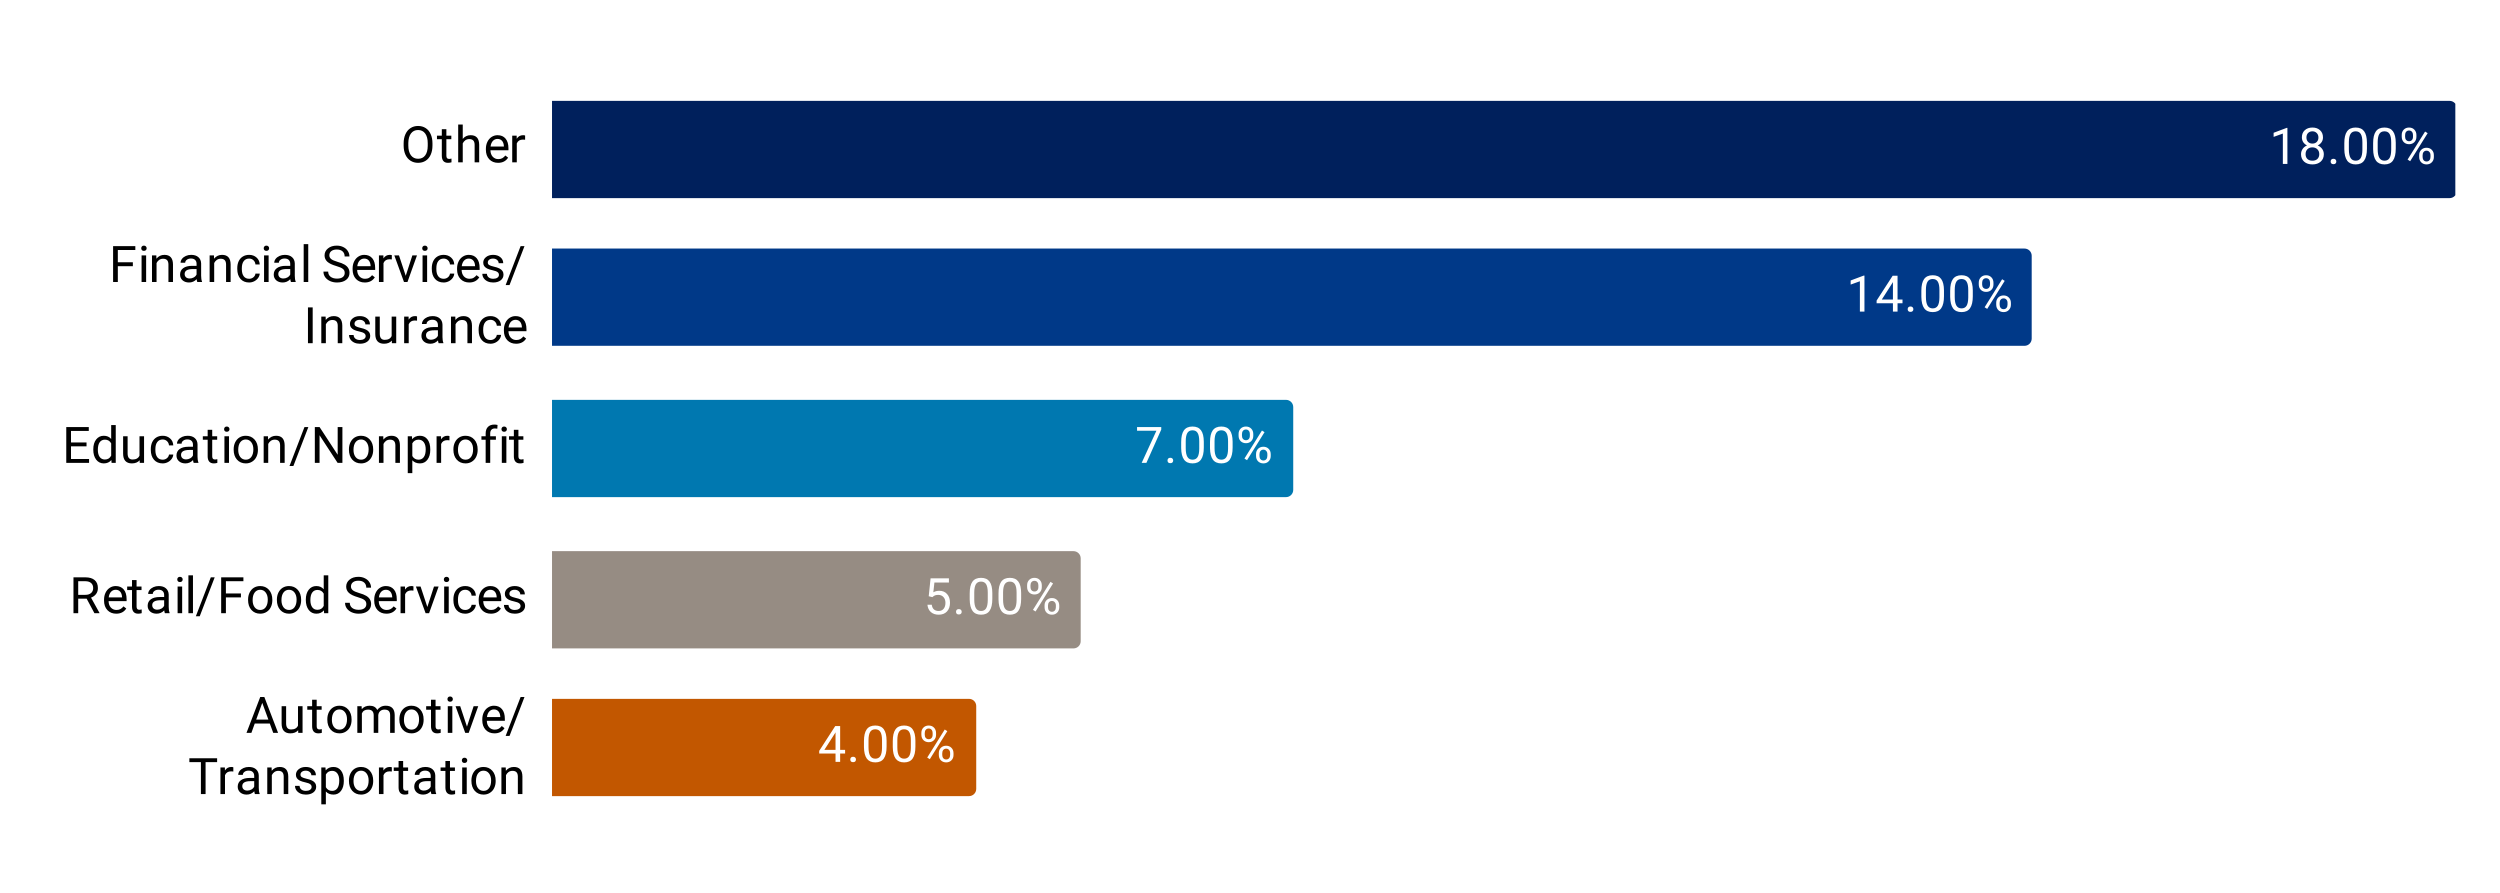 <svg version="1.1" viewBox="0.0 0.0 694.0 248.0" fill="none" stroke="none" stroke-linecap="square" stroke-miterlimit="10" width="694" height="248" xmlns:xlink="http://www.w3.org/1999/xlink" xmlns="http://www.w3.org/2000/svg"><path fill="#ffffff" d="M0 0L694.0 0L694.0 248.0L0 248.0L0 0Z" fill-rule="nonzero"/><clipPath id="id_0"><path d="M153.24 12.4L681.6 12.4L681.6 235.6L153.24 235.6L153.24 12.4Z" clip-rule="nonzero"/></clipPath><path stroke="#000000" stroke-width="2.0" stroke-linecap="butt" stroke-opacity="0.0" clip-path="url(#id_0)" d="M153.0 55.0L153.0 28.0L680.0 28.0C681.105 28.0 682.0 28.895 682.0 30.0L682.0 53.0C682.0 54.105 681.105 55.0 680.0 55.0Z" fill-rule="nonzero"/><path fill="#00205c" clip-path="url(#id_0)" d="M153.0 55.0L153.0 28.0L680.0 28.0C681.105 28.0 682.0 28.895 682.0 30.0L682.0 53.0C682.0 54.105 681.105 55.0 680.0 55.0Z" fill-rule="nonzero"/><path stroke="#000000" stroke-width="2.0" stroke-linecap="butt" stroke-opacity="0.0" clip-path="url(#id_0)" d="M153.0 96.0L153.0 69.0L562.0 69.0C563.105 69.0 564.0 69.895 564.0 71.0L564.0 94.0C564.0 95.105 563.105 96.0 562.0 96.0Z" fill-rule="nonzero"/><path fill="#003988" clip-path="url(#id_0)" d="M153.0 96.0L153.0 69.0L562.0 69.0C563.105 69.0 564.0 69.895 564.0 71.0L564.0 94.0C564.0 95.105 563.105 96.0 562.0 96.0Z" fill-rule="nonzero"/><path stroke="#000000" stroke-width="2.0" stroke-linecap="butt" stroke-opacity="0.0" clip-path="url(#id_0)" d="M153.0 138.0L153.0 111.0L357.0 111.0C358.105 111.0 359.0 111.895 359.0 113.0L359.0 136.0C359.0 137.105 358.105 138.0 357.0 138.0Z" fill-rule="nonzero"/><path fill="#0078b0" clip-path="url(#id_0)" d="M153.0 138.0L153.0 111.0L357.0 111.0C358.105 111.0 359.0 111.895 359.0 113.0L359.0 136.0C359.0 137.105 358.105 138.0 357.0 138.0Z" fill-rule="nonzero"/><path stroke="#000000" stroke-width="2.0" stroke-linecap="butt" stroke-opacity="0.0" clip-path="url(#id_0)" d="M153.0 180.0L153.0 153.0L298.0 153.0C299.105 153.0 300.0 153.895 300.0 155.0L300.0 178.0C300.0 179.105 299.105 180.0 298.0 180.0Z" fill-rule="nonzero"/><path fill="#968c83" clip-path="url(#id_0)" d="M153.0 180.0L153.0 153.0L298.0 153.0C299.105 153.0 300.0 153.895 300.0 155.0L300.0 178.0C300.0 179.105 299.105 180.0 298.0 180.0Z" fill-rule="nonzero"/><path stroke="#000000" stroke-width="2.0" stroke-linecap="butt" stroke-opacity="0.0" clip-path="url(#id_0)" d="M153.0 221.0L153.0 194.0L269.0 194.0C270.105 194.0 271.0 194.895 271.0 196.0L271.0 219.0C271.0 220.105 270.105 221.0 269.0 221.0Z" fill-rule="nonzero"/><path fill="#c25700" clip-path="url(#id_0)" d="M153.0 221.0L153.0 194.0L269.0 194.0C270.105 194.0 271.0 194.895 271.0 196.0L271.0 219.0C271.0 220.105 270.105 221.0 269.0 221.0Z" fill-rule="nonzero"/><path stroke="#00205c" stroke-width="3.0" stroke-linejoin="round" stroke-linecap="round" d="M634.984 45.5L633.719 45.5L633.719 37.078L631.156 38.0L631.156 36.859L634.781 35.5L634.984 35.5L634.984 45.5ZM644.859 38.141Q644.859 38.891 644.469 39.469Q644.078 40.047 643.406 40.375Q644.188 40.719 644.641 41.359Q645.094 42.0 645.094 42.812Q645.094 44.109 644.219 44.875Q643.359 45.641 641.938 45.641Q640.5 45.641 639.625 44.875Q638.766 44.094 638.766 42.812Q638.766 42.0 639.203 41.359Q639.641 40.703 640.422 40.375Q639.766 40.047 639.375 39.469Q639.0 38.875 639.0 38.141Q639.0 36.891 639.797 36.156Q640.609 35.406 641.938 35.406Q643.25 35.406 644.047 36.156Q644.859 36.891 644.859 38.141ZM643.828 42.781Q643.828 41.953 643.297 41.438Q642.766 40.906 641.906 40.906Q641.062 40.906 640.547 41.422Q640.031 41.938 640.031 42.797Q640.031 43.641 640.531 44.125Q641.031 44.609 641.938 44.609Q642.812 44.609 643.312 44.125Q643.828 43.625 643.828 42.781ZM641.938 36.453Q641.188 36.453 640.719 36.922Q640.266 37.375 640.266 38.172Q640.266 38.922 640.719 39.391Q641.172 39.859 641.922 39.859Q642.688 39.859 643.141 39.391Q643.594 38.922 643.594 38.172Q643.594 37.406 643.125 36.938Q642.656 36.453 641.938 36.453ZM646.984 44.844Q646.984 44.516 647.172 44.297Q647.375 44.078 647.766 44.078Q648.156 44.078 648.359 44.297Q648.562 44.516 648.562 44.844Q648.562 45.156 648.359 45.375Q648.156 45.578 647.766 45.578Q647.375 45.578 647.172 45.375Q646.984 45.156 646.984 44.844ZM657.062 41.25Q657.062 43.469 656.297 44.562Q655.547 45.641 653.938 45.641Q652.344 45.641 651.578 44.594Q650.812 43.531 650.781 41.422L650.781 39.734Q650.781 37.547 651.531 36.484Q652.297 35.406 653.922 35.406Q655.531 35.406 656.281 36.438Q657.047 37.469 657.062 39.609L657.062 41.25ZM655.797 39.531Q655.797 37.922 655.344 37.188Q654.906 36.453 653.922 36.453Q652.953 36.453 652.5 37.188Q652.062 37.906 652.047 39.422L652.047 41.453Q652.047 43.062 652.516 43.844Q652.984 44.609 653.938 44.609Q654.875 44.609 655.328 43.891Q655.781 43.156 655.797 41.594L655.797 39.531ZM665.062 41.25Q665.062 43.469 664.297 44.562Q663.547 45.641 661.938 45.641Q660.344 45.641 659.578 44.594Q658.812 43.531 658.781 41.422L658.781 39.734Q658.781 37.547 659.531 36.484Q660.297 35.406 661.922 35.406Q663.531 35.406 664.281 36.438Q665.047 37.469 665.062 39.609L665.062 41.25ZM663.797 39.531Q663.797 37.922 663.344 37.188Q662.906 36.453 661.922 36.453Q660.953 36.453 660.5 37.188Q660.062 37.906 660.047 39.422L660.047 41.453Q660.047 43.062 660.516 43.844Q660.984 44.609 661.938 44.609Q662.875 44.609 663.328 43.891Q663.781 43.156 663.797 41.594L663.797 39.531ZM666.719 37.453Q666.719 36.562 667.281 35.984Q667.859 35.406 668.75 35.406Q669.672 35.406 670.234 36.0Q670.797 36.578 670.797 37.5L670.797 37.984Q670.797 38.891 670.219 39.469Q669.656 40.031 668.766 40.031Q667.875 40.031 667.297 39.469Q666.719 38.891 666.719 37.938L666.719 37.453ZM667.656 37.984Q667.656 38.516 667.953 38.859Q668.266 39.203 668.766 39.203Q669.25 39.203 669.547 38.875Q669.844 38.547 669.844 37.953L669.844 37.453Q669.844 36.922 669.547 36.578Q669.266 36.234 668.75 36.234Q668.25 36.234 667.953 36.578Q667.656 36.922 667.656 37.484L667.656 37.984ZM671.562 43.062Q671.562 42.156 672.125 41.594Q672.703 41.016 673.594 41.016Q674.5 41.016 675.062 41.594Q675.641 42.156 675.641 43.109L675.641 43.594Q675.641 44.484 675.062 45.062Q674.5 45.641 673.609 45.641Q672.734 45.641 672.141 45.078Q671.562 44.5 671.562 43.547L671.562 43.062ZM672.516 43.594Q672.516 44.125 672.812 44.484Q673.109 44.828 673.609 44.828Q674.109 44.828 674.406 44.484Q674.703 44.141 674.703 43.562L674.703 43.062Q674.703 42.516 674.391 42.172Q674.094 41.828 673.609 41.828Q673.109 41.828 672.812 42.172Q672.516 42.516 672.516 43.094L672.516 43.594ZM669.062 44.75L668.344 44.297L673.203 36.516L673.922 36.969L669.062 44.75Z" fill-rule="nonzero"/><path fill="#ffffff" d="M634.984 45.5L633.719 45.5L633.719 37.078L631.156 38.0L631.156 36.859L634.781 35.5L634.984 35.5L634.984 45.5ZM644.859 38.141Q644.859 38.891 644.469 39.469Q644.078 40.047 643.406 40.375Q644.188 40.719 644.641 41.359Q645.094 42.0 645.094 42.812Q645.094 44.109 644.219 44.875Q643.359 45.641 641.938 45.641Q640.5 45.641 639.625 44.875Q638.766 44.094 638.766 42.812Q638.766 42.0 639.203 41.359Q639.641 40.703 640.422 40.375Q639.766 40.047 639.375 39.469Q639.0 38.875 639.0 38.141Q639.0 36.891 639.797 36.156Q640.609 35.406 641.938 35.406Q643.25 35.406 644.047 36.156Q644.859 36.891 644.859 38.141ZM643.828 42.781Q643.828 41.953 643.297 41.438Q642.766 40.906 641.906 40.906Q641.062 40.906 640.547 41.422Q640.031 41.938 640.031 42.797Q640.031 43.641 640.531 44.125Q641.031 44.609 641.938 44.609Q642.812 44.609 643.312 44.125Q643.828 43.625 643.828 42.781ZM641.938 36.453Q641.188 36.453 640.719 36.922Q640.266 37.375 640.266 38.172Q640.266 38.922 640.719 39.391Q641.172 39.859 641.922 39.859Q642.688 39.859 643.141 39.391Q643.594 38.922 643.594 38.172Q643.594 37.406 643.125 36.938Q642.656 36.453 641.938 36.453ZM646.984 44.844Q646.984 44.516 647.172 44.297Q647.375 44.078 647.766 44.078Q648.156 44.078 648.359 44.297Q648.562 44.516 648.562 44.844Q648.562 45.156 648.359 45.375Q648.156 45.578 647.766 45.578Q647.375 45.578 647.172 45.375Q646.984 45.156 646.984 44.844ZM657.062 41.25Q657.062 43.469 656.297 44.562Q655.547 45.641 653.938 45.641Q652.344 45.641 651.578 44.594Q650.812 43.531 650.781 41.422L650.781 39.734Q650.781 37.547 651.531 36.484Q652.297 35.406 653.922 35.406Q655.531 35.406 656.281 36.438Q657.047 37.469 657.062 39.609L657.062 41.25ZM655.797 39.531Q655.797 37.922 655.344 37.188Q654.906 36.453 653.922 36.453Q652.953 36.453 652.5 37.188Q652.062 37.906 652.047 39.422L652.047 41.453Q652.047 43.062 652.516 43.844Q652.984 44.609 653.938 44.609Q654.875 44.609 655.328 43.891Q655.781 43.156 655.797 41.594L655.797 39.531ZM665.062 41.25Q665.062 43.469 664.297 44.562Q663.547 45.641 661.938 45.641Q660.344 45.641 659.578 44.594Q658.812 43.531 658.781 41.422L658.781 39.734Q658.781 37.547 659.531 36.484Q660.297 35.406 661.922 35.406Q663.531 35.406 664.281 36.438Q665.047 37.469 665.062 39.609L665.062 41.25ZM663.797 39.531Q663.797 37.922 663.344 37.188Q662.906 36.453 661.922 36.453Q660.953 36.453 660.5 37.188Q660.062 37.906 660.047 39.422L660.047 41.453Q660.047 43.062 660.516 43.844Q660.984 44.609 661.938 44.609Q662.875 44.609 663.328 43.891Q663.781 43.156 663.797 41.594L663.797 39.531ZM666.719 37.453Q666.719 36.562 667.281 35.984Q667.859 35.406 668.75 35.406Q669.672 35.406 670.234 36.0Q670.797 36.578 670.797 37.5L670.797 37.984Q670.797 38.891 670.219 39.469Q669.656 40.031 668.766 40.031Q667.875 40.031 667.297 39.469Q666.719 38.891 666.719 37.938L666.719 37.453ZM667.656 37.984Q667.656 38.516 667.953 38.859Q668.266 39.203 668.766 39.203Q669.25 39.203 669.547 38.875Q669.844 38.547 669.844 37.953L669.844 37.453Q669.844 36.922 669.547 36.578Q669.266 36.234 668.75 36.234Q668.25 36.234 667.953 36.578Q667.656 36.922 667.656 37.484L667.656 37.984ZM671.562 43.062Q671.562 42.156 672.125 41.594Q672.703 41.016 673.594 41.016Q674.5 41.016 675.062 41.594Q675.641 42.156 675.641 43.109L675.641 43.594Q675.641 44.484 675.062 45.062Q674.5 45.641 673.609 45.641Q672.734 45.641 672.141 45.078Q671.562 44.5 671.562 43.547L671.562 43.062ZM672.516 43.594Q672.516 44.125 672.812 44.484Q673.109 44.828 673.609 44.828Q674.109 44.828 674.406 44.484Q674.703 44.141 674.703 43.562L674.703 43.062Q674.703 42.516 674.391 42.172Q674.094 41.828 673.609 41.828Q673.109 41.828 672.812 42.172Q672.516 42.516 672.516 43.094L672.516 43.594ZM669.062 44.75L668.344 44.297L673.203 36.516L673.922 36.969L669.062 44.75Z" fill-rule="nonzero"/><path stroke="#003988" stroke-width="3.0" stroke-linejoin="round" stroke-linecap="round" d="M517.571 86.5L516.305 86.5L516.305 78.078L513.743 79.0L513.743 77.859L517.368 76.5L517.571 76.5L517.571 86.5ZM526.759 83.156L528.134 83.156L528.134 84.188L526.759 84.188L526.759 86.5L525.477 86.5L525.477 84.188L520.946 84.188L520.946 83.438L525.399 76.547L526.759 76.547L526.759 83.156ZM522.384 83.156L525.477 83.156L525.477 78.281L525.337 78.547L522.384 83.156ZM529.571 85.844Q529.571 85.516 529.759 85.297Q529.962 85.078 530.352 85.078Q530.743 85.078 530.946 85.297Q531.149 85.516 531.149 85.844Q531.149 86.156 530.946 86.375Q530.743 86.578 530.352 86.578Q529.962 86.578 529.759 86.375Q529.571 86.156 529.571 85.844ZM539.649 82.25Q539.649 84.469 538.884 85.562Q538.134 86.641 536.524 86.641Q534.93 86.641 534.165 85.594Q533.399 84.531 533.368 82.422L533.368 80.734Q533.368 78.547 534.118 77.484Q534.884 76.406 536.509 76.406Q538.118 76.406 538.868 77.438Q539.634 78.469 539.649 80.609L539.649 82.25ZM538.384 80.531Q538.384 78.922 537.93 78.188Q537.493 77.453 536.509 77.453Q535.54 77.453 535.087 78.188Q534.649 78.906 534.634 80.422L534.634 82.453Q534.634 84.062 535.102 84.844Q535.571 85.609 536.524 85.609Q537.462 85.609 537.915 84.891Q538.368 84.156 538.384 82.594L538.384 80.531ZM547.649 82.25Q547.649 84.469 546.884 85.562Q546.134 86.641 544.524 86.641Q542.93 86.641 542.165 85.594Q541.399 84.531 541.368 82.422L541.368 80.734Q541.368 78.547 542.118 77.484Q542.884 76.406 544.509 76.406Q546.118 76.406 546.868 77.438Q547.634 78.469 547.649 80.609L547.649 82.25ZM546.384 80.531Q546.384 78.922 545.93 78.188Q545.493 77.453 544.509 77.453Q543.54 77.453 543.087 78.188Q542.649 78.906 542.634 80.422L542.634 82.453Q542.634 84.062 543.102 84.844Q543.571 85.609 544.524 85.609Q545.462 85.609 545.915 84.891Q546.368 84.156 546.384 82.594L546.384 80.531ZM549.305 78.453Q549.305 77.562 549.868 76.984Q550.446 76.406 551.337 76.406Q552.259 76.406 552.821 77.0Q553.384 77.578 553.384 78.5L553.384 78.984Q553.384 79.891 552.805 80.469Q552.243 81.031 551.352 81.031Q550.462 81.031 549.884 80.469Q549.305 79.891 549.305 78.938L549.305 78.453ZM550.243 78.984Q550.243 79.516 550.54 79.859Q550.852 80.203 551.352 80.203Q551.837 80.203 552.134 79.875Q552.43 79.547 552.43 78.953L552.43 78.453Q552.43 77.922 552.134 77.578Q551.852 77.234 551.337 77.234Q550.837 77.234 550.54 77.578Q550.243 77.922 550.243 78.484L550.243 78.984ZM554.149 84.062Q554.149 83.156 554.712 82.594Q555.29 82.016 556.18 82.016Q557.087 82.016 557.649 82.594Q558.227 83.156 558.227 84.109L558.227 84.594Q558.227 85.484 557.649 86.062Q557.087 86.641 556.196 86.641Q555.321 86.641 554.727 86.078Q554.149 85.5 554.149 84.547L554.149 84.062ZM555.102 84.594Q555.102 85.125 555.399 85.484Q555.696 85.828 556.196 85.828Q556.696 85.828 556.993 85.484Q557.29 85.141 557.29 84.562L557.29 84.062Q557.29 83.516 556.977 83.172Q556.68 82.828 556.196 82.828Q555.696 82.828 555.399 83.172Q555.102 83.516 555.102 84.094L555.102 84.594ZM551.649 85.75L550.93 85.297L555.79 77.516L556.509 77.969L551.649 85.75Z" fill-rule="nonzero"/><path fill="#ffffff" d="M517.571 86.5L516.305 86.5L516.305 78.078L513.743 79.0L513.743 77.859L517.368 76.5L517.571 76.5L517.571 86.5ZM526.759 83.156L528.134 83.156L528.134 84.188L526.759 84.188L526.759 86.5L525.477 86.5L525.477 84.188L520.946 84.188L520.946 83.438L525.399 76.547L526.759 76.547L526.759 83.156ZM522.384 83.156L525.477 83.156L525.477 78.281L525.337 78.547L522.384 83.156ZM529.571 85.844Q529.571 85.516 529.759 85.297Q529.962 85.078 530.352 85.078Q530.743 85.078 530.946 85.297Q531.149 85.516 531.149 85.844Q531.149 86.156 530.946 86.375Q530.743 86.578 530.352 86.578Q529.962 86.578 529.759 86.375Q529.571 86.156 529.571 85.844ZM539.649 82.25Q539.649 84.469 538.884 85.562Q538.134 86.641 536.524 86.641Q534.93 86.641 534.165 85.594Q533.399 84.531 533.368 82.422L533.368 80.734Q533.368 78.547 534.118 77.484Q534.884 76.406 536.509 76.406Q538.118 76.406 538.868 77.438Q539.634 78.469 539.649 80.609L539.649 82.25ZM538.384 80.531Q538.384 78.922 537.93 78.188Q537.493 77.453 536.509 77.453Q535.54 77.453 535.087 78.188Q534.649 78.906 534.634 80.422L534.634 82.453Q534.634 84.062 535.102 84.844Q535.571 85.609 536.524 85.609Q537.462 85.609 537.915 84.891Q538.368 84.156 538.384 82.594L538.384 80.531ZM547.649 82.25Q547.649 84.469 546.884 85.562Q546.134 86.641 544.524 86.641Q542.93 86.641 542.165 85.594Q541.399 84.531 541.368 82.422L541.368 80.734Q541.368 78.547 542.118 77.484Q542.884 76.406 544.509 76.406Q546.118 76.406 546.868 77.438Q547.634 78.469 547.649 80.609L547.649 82.25ZM546.384 80.531Q546.384 78.922 545.93 78.188Q545.493 77.453 544.509 77.453Q543.54 77.453 543.087 78.188Q542.649 78.906 542.634 80.422L542.634 82.453Q542.634 84.062 543.102 84.844Q543.571 85.609 544.524 85.609Q545.462 85.609 545.915 84.891Q546.368 84.156 546.384 82.594L546.384 80.531ZM549.305 78.453Q549.305 77.562 549.868 76.984Q550.446 76.406 551.337 76.406Q552.259 76.406 552.821 77.0Q553.384 77.578 553.384 78.5L553.384 78.984Q553.384 79.891 552.805 80.469Q552.243 81.031 551.352 81.031Q550.462 81.031 549.884 80.469Q549.305 79.891 549.305 78.938L549.305 78.453ZM550.243 78.984Q550.243 79.516 550.54 79.859Q550.852 80.203 551.352 80.203Q551.837 80.203 552.134 79.875Q552.43 79.547 552.43 78.953L552.43 78.453Q552.43 77.922 552.134 77.578Q551.852 77.234 551.337 77.234Q550.837 77.234 550.54 77.578Q550.243 77.922 550.243 78.484L550.243 78.984ZM554.149 84.062Q554.149 83.156 554.712 82.594Q555.29 82.016 556.18 82.016Q557.087 82.016 557.649 82.594Q558.227 83.156 558.227 84.109L558.227 84.594Q558.227 85.484 557.649 86.062Q557.087 86.641 556.196 86.641Q555.321 86.641 554.727 86.078Q554.149 85.5 554.149 84.547L554.149 84.062ZM555.102 84.594Q555.102 85.125 555.399 85.484Q555.696 85.828 556.196 85.828Q556.696 85.828 556.993 85.484Q557.29 85.141 557.29 84.562L557.29 84.062Q557.29 83.516 556.977 83.172Q556.68 82.828 556.196 82.828Q555.696 82.828 555.399 83.172Q555.102 83.516 555.102 84.094L555.102 84.594ZM551.649 85.75L550.93 85.297L555.79 77.516L556.509 77.969L551.649 85.75Z" fill-rule="nonzero"/><path stroke="#0078b0" stroke-width="3.0" stroke-linejoin="round" stroke-linecap="round" d="M322.363 119.25L318.238 128.5L316.926 128.5L321.02 119.578L315.645 119.578L315.645 118.547L322.363 118.547L322.363 119.25ZM324.098 127.844Q324.098 127.516 324.285 127.297Q324.488 127.078 324.879 127.078Q325.27 127.078 325.473 127.297Q325.676 127.516 325.676 127.844Q325.676 128.156 325.473 128.375Q325.27 128.578 324.879 128.578Q324.488 128.578 324.285 128.375Q324.098 128.156 324.098 127.844ZM334.176 124.25Q334.176 126.469 333.41 127.562Q332.66 128.641 331.051 128.641Q329.457 128.641 328.691 127.594Q327.926 126.531 327.895 124.422L327.895 122.734Q327.895 120.547 328.645 119.484Q329.41 118.406 331.035 118.406Q332.645 118.406 333.395 119.438Q334.16 120.469 334.176 122.609L334.176 124.25ZM332.91 122.531Q332.91 120.922 332.457 120.188Q332.02 119.453 331.035 119.453Q330.066 119.453 329.613 120.188Q329.176 120.906 329.16 122.422L329.16 124.453Q329.16 126.062 329.629 126.844Q330.098 127.609 331.051 127.609Q331.988 127.609 332.441 126.891Q332.895 126.156 332.91 124.594L332.91 122.531ZM342.176 124.25Q342.176 126.469 341.41 127.562Q340.66 128.641 339.051 128.641Q337.457 128.641 336.691 127.594Q335.926 126.531 335.895 124.422L335.895 122.734Q335.895 120.547 336.645 119.484Q337.41 118.406 339.035 118.406Q340.645 118.406 341.395 119.438Q342.16 120.469 342.176 122.609L342.176 124.25ZM340.91 122.531Q340.91 120.922 340.457 120.188Q340.02 119.453 339.035 119.453Q338.066 119.453 337.613 120.188Q337.176 120.906 337.16 122.422L337.16 124.453Q337.16 126.062 337.629 126.844Q338.098 127.609 339.051 127.609Q339.988 127.609 340.441 126.891Q340.895 126.156 340.91 124.594L340.91 122.531ZM343.832 120.453Q343.832 119.562 344.395 118.984Q344.973 118.406 345.863 118.406Q346.785 118.406 347.348 119.0Q347.91 119.578 347.91 120.5L347.91 120.984Q347.91 121.891 347.332 122.469Q346.77 123.031 345.879 123.031Q344.988 123.031 344.41 122.469Q343.832 121.891 343.832 120.938L343.832 120.453ZM344.77 120.984Q344.77 121.516 345.066 121.859Q345.379 122.203 345.879 122.203Q346.363 122.203 346.66 121.875Q346.957 121.547 346.957 120.953L346.957 120.453Q346.957 119.922 346.66 119.578Q346.379 119.234 345.863 119.234Q345.363 119.234 345.066 119.578Q344.77 119.922 344.77 120.484L344.77 120.984ZM348.676 126.062Q348.676 125.156 349.238 124.594Q349.816 124.016 350.707 124.016Q351.613 124.016 352.176 124.594Q352.754 125.156 352.754 126.109L352.754 126.594Q352.754 127.484 352.176 128.062Q351.613 128.641 350.723 128.641Q349.848 128.641 349.254 128.078Q348.676 127.5 348.676 126.547L348.676 126.062ZM349.629 126.594Q349.629 127.125 349.926 127.484Q350.223 127.828 350.723 127.828Q351.223 127.828 351.52 127.484Q351.816 127.141 351.816 126.562L351.816 126.062Q351.816 125.516 351.504 125.172Q351.207 124.828 350.723 124.828Q350.223 124.828 349.926 125.172Q349.629 125.516 349.629 126.094L349.629 126.594ZM346.176 127.75L345.457 127.297L350.316 119.516L351.035 119.969L346.176 127.75Z" fill-rule="nonzero"/><path fill="#ffffff" d="M322.363 119.25L318.238 128.5L316.926 128.5L321.02 119.578L315.645 119.578L315.645 118.547L322.363 118.547L322.363 119.25ZM324.098 127.844Q324.098 127.516 324.285 127.297Q324.488 127.078 324.879 127.078Q325.27 127.078 325.473 127.297Q325.676 127.516 325.676 127.844Q325.676 128.156 325.473 128.375Q325.27 128.578 324.879 128.578Q324.488 128.578 324.285 128.375Q324.098 128.156 324.098 127.844ZM334.176 124.25Q334.176 126.469 333.41 127.562Q332.66 128.641 331.051 128.641Q329.457 128.641 328.691 127.594Q327.926 126.531 327.895 124.422L327.895 122.734Q327.895 120.547 328.645 119.484Q329.41 118.406 331.035 118.406Q332.645 118.406 333.395 119.438Q334.16 120.469 334.176 122.609L334.176 124.25ZM332.91 122.531Q332.91 120.922 332.457 120.188Q332.02 119.453 331.035 119.453Q330.066 119.453 329.613 120.188Q329.176 120.906 329.16 122.422L329.16 124.453Q329.16 126.062 329.629 126.844Q330.098 127.609 331.051 127.609Q331.988 127.609 332.441 126.891Q332.895 126.156 332.91 124.594L332.91 122.531ZM342.176 124.25Q342.176 126.469 341.41 127.562Q340.66 128.641 339.051 128.641Q337.457 128.641 336.691 127.594Q335.926 126.531 335.895 124.422L335.895 122.734Q335.895 120.547 336.645 119.484Q337.41 118.406 339.035 118.406Q340.645 118.406 341.395 119.438Q342.16 120.469 342.176 122.609L342.176 124.25ZM340.91 122.531Q340.91 120.922 340.457 120.188Q340.02 119.453 339.035 119.453Q338.066 119.453 337.613 120.188Q337.176 120.906 337.16 122.422L337.16 124.453Q337.16 126.062 337.629 126.844Q338.098 127.609 339.051 127.609Q339.988 127.609 340.441 126.891Q340.895 126.156 340.91 124.594L340.91 122.531ZM343.832 120.453Q343.832 119.562 344.395 118.984Q344.973 118.406 345.863 118.406Q346.785 118.406 347.348 119.0Q347.91 119.578 347.91 120.5L347.91 120.984Q347.91 121.891 347.332 122.469Q346.77 123.031 345.879 123.031Q344.988 123.031 344.41 122.469Q343.832 121.891 343.832 120.938L343.832 120.453ZM344.77 120.984Q344.77 121.516 345.066 121.859Q345.379 122.203 345.879 122.203Q346.363 122.203 346.66 121.875Q346.957 121.547 346.957 120.953L346.957 120.453Q346.957 119.922 346.66 119.578Q346.379 119.234 345.863 119.234Q345.363 119.234 345.066 119.578Q344.77 119.922 344.77 120.484L344.77 120.984ZM348.676 126.062Q348.676 125.156 349.238 124.594Q349.816 124.016 350.707 124.016Q351.613 124.016 352.176 124.594Q352.754 125.156 352.754 126.109L352.754 126.594Q352.754 127.484 352.176 128.062Q351.613 128.641 350.723 128.641Q349.848 128.641 349.254 128.078Q348.676 127.5 348.676 126.547L348.676 126.062ZM349.629 126.594Q349.629 127.125 349.926 127.484Q350.223 127.828 350.723 127.828Q351.223 127.828 351.52 127.484Q351.816 127.141 351.816 126.562L351.816 126.062Q351.816 125.516 351.504 125.172Q351.207 124.828 350.723 124.828Q350.223 124.828 349.926 125.172Q349.629 125.516 349.629 126.094L349.629 126.594ZM346.176 127.75L345.457 127.297L350.316 119.516L351.035 119.969L346.176 127.75Z" fill-rule="nonzero"/><path stroke="#968c83" stroke-width="3.0" stroke-linejoin="round" stroke-linecap="round" d="M257.813 165.516L258.329 160.547L263.422 160.547L263.422 161.719L259.391 161.719L259.094 164.422Q259.829 164.0 260.75 164.0Q262.11 164.0 262.907 164.906Q263.719 165.797 263.719 167.328Q263.719 168.859 262.875 169.75Q262.047 170.641 260.563 170.641Q259.25 170.641 258.407 169.906Q257.579 169.172 257.454 167.875L258.657 167.875Q258.766 168.734 259.25 169.172Q259.75 169.609 260.563 169.609Q261.438 169.609 261.938 169.016Q262.454 168.406 262.454 167.344Q262.454 166.344 261.907 165.75Q261.36 165.141 260.454 165.141Q259.641 165.141 259.157 165.5L258.829 165.766L257.813 165.516ZM265.391 169.844Q265.391 169.516 265.579 169.297Q265.782 169.078 266.172 169.078Q266.563 169.078 266.766 169.297Q266.969 169.516 266.969 169.844Q266.969 170.156 266.766 170.375Q266.563 170.578 266.172 170.578Q265.782 170.578 265.579 170.375Q265.391 170.156 265.391 169.844ZM275.469 166.25Q275.469 168.469 274.704 169.562Q273.954 170.641 272.344 170.641Q270.75 170.641 269.985 169.594Q269.219 168.531 269.188 166.422L269.188 164.734Q269.188 162.547 269.938 161.484Q270.704 160.406 272.329 160.406Q273.938 160.406 274.688 161.438Q275.454 162.469 275.469 164.609L275.469 166.25ZM274.204 164.531Q274.204 162.922 273.75 162.188Q273.313 161.453 272.329 161.453Q271.36 161.453 270.907 162.188Q270.469 162.906 270.454 164.422L270.454 166.453Q270.454 168.062 270.922 168.844Q271.391 169.609 272.344 169.609Q273.282 169.609 273.735 168.891Q274.188 168.156 274.204 166.594L274.204 164.531ZM283.469 166.25Q283.469 168.469 282.704 169.562Q281.954 170.641 280.344 170.641Q278.75 170.641 277.985 169.594Q277.219 168.531 277.188 166.422L277.188 164.734Q277.188 162.547 277.938 161.484Q278.704 160.406 280.329 160.406Q281.938 160.406 282.688 161.438Q283.454 162.469 283.469 164.609L283.469 166.25ZM282.204 164.531Q282.204 162.922 281.75 162.188Q281.313 161.453 280.329 161.453Q279.36 161.453 278.907 162.188Q278.469 162.906 278.454 164.422L278.454 166.453Q278.454 168.062 278.922 168.844Q279.391 169.609 280.344 169.609Q281.282 169.609 281.735 168.891Q282.188 168.156 282.204 166.594L282.204 164.531ZM285.125 162.453Q285.125 161.562 285.688 160.984Q286.266 160.406 287.157 160.406Q288.079 160.406 288.641 161.0Q289.204 161.578 289.204 162.5L289.204 162.984Q289.204 163.891 288.625 164.469Q288.063 165.031 287.172 165.031Q286.282 165.031 285.704 164.469Q285.125 163.891 285.125 162.938L285.125 162.453ZM286.063 162.984Q286.063 163.516 286.36 163.859Q286.672 164.203 287.172 164.203Q287.657 164.203 287.954 163.875Q288.25 163.547 288.25 162.953L288.25 162.453Q288.25 161.922 287.954 161.578Q287.672 161.234 287.157 161.234Q286.657 161.234 286.36 161.578Q286.063 161.922 286.063 162.484L286.063 162.984ZM289.969 168.062Q289.969 167.156 290.532 166.594Q291.11 166.016 292 166.016Q292.907 166.016 293.469 166.594Q294.047 167.156 294.047 168.109L294.047 168.594Q294.047 169.484 293.469 170.062Q292.907 170.641 292.016 170.641Q291.141 170.641 290.547 170.078Q289.969 169.5 289.969 168.547L289.969 168.062ZM290.922 168.594Q290.922 169.125 291.219 169.484Q291.516 169.828 292.016 169.828Q292.516 169.828 292.813 169.484Q293.11 169.141 293.11 168.562L293.11 168.062Q293.11 167.516 292.797 167.172Q292.5 166.828 292.016 166.828Q291.516 166.828 291.219 167.172Q290.922 167.516 290.922 168.094L290.922 168.594ZM287.469 169.75L286.75 169.297L291.61 161.516L292.329 161.969L287.469 169.75Z" fill-rule="nonzero"/><path fill="#ffffff" d="M257.813 165.516L258.329 160.547L263.422 160.547L263.422 161.719L259.391 161.719L259.094 164.422Q259.829 164.0 260.75 164.0Q262.11 164.0 262.907 164.906Q263.719 165.797 263.719 167.328Q263.719 168.859 262.875 169.75Q262.047 170.641 260.563 170.641Q259.25 170.641 258.407 169.906Q257.579 169.172 257.454 167.875L258.657 167.875Q258.766 168.734 259.25 169.172Q259.75 169.609 260.563 169.609Q261.438 169.609 261.938 169.016Q262.454 168.406 262.454 167.344Q262.454 166.344 261.907 165.75Q261.36 165.141 260.454 165.141Q259.641 165.141 259.157 165.5L258.829 165.766L257.813 165.516ZM265.391 169.844Q265.391 169.516 265.579 169.297Q265.782 169.078 266.172 169.078Q266.563 169.078 266.766 169.297Q266.969 169.516 266.969 169.844Q266.969 170.156 266.766 170.375Q266.563 170.578 266.172 170.578Q265.782 170.578 265.579 170.375Q265.391 170.156 265.391 169.844ZM275.469 166.25Q275.469 168.469 274.704 169.562Q273.954 170.641 272.344 170.641Q270.75 170.641 269.985 169.594Q269.219 168.531 269.188 166.422L269.188 164.734Q269.188 162.547 269.938 161.484Q270.704 160.406 272.329 160.406Q273.938 160.406 274.688 161.438Q275.454 162.469 275.469 164.609L275.469 166.25ZM274.204 164.531Q274.204 162.922 273.75 162.188Q273.313 161.453 272.329 161.453Q271.36 161.453 270.907 162.188Q270.469 162.906 270.454 164.422L270.454 166.453Q270.454 168.062 270.922 168.844Q271.391 169.609 272.344 169.609Q273.282 169.609 273.735 168.891Q274.188 168.156 274.204 166.594L274.204 164.531ZM283.469 166.25Q283.469 168.469 282.704 169.562Q281.954 170.641 280.344 170.641Q278.75 170.641 277.985 169.594Q277.219 168.531 277.188 166.422L277.188 164.734Q277.188 162.547 277.938 161.484Q278.704 160.406 280.329 160.406Q281.938 160.406 282.688 161.438Q283.454 162.469 283.469 164.609L283.469 166.25ZM282.204 164.531Q282.204 162.922 281.75 162.188Q281.313 161.453 280.329 161.453Q279.36 161.453 278.907 162.188Q278.469 162.906 278.454 164.422L278.454 166.453Q278.454 168.062 278.922 168.844Q279.391 169.609 280.344 169.609Q281.282 169.609 281.735 168.891Q282.188 168.156 282.204 166.594L282.204 164.531ZM285.125 162.453Q285.125 161.562 285.688 160.984Q286.266 160.406 287.157 160.406Q288.079 160.406 288.641 161.0Q289.204 161.578 289.204 162.5L289.204 162.984Q289.204 163.891 288.625 164.469Q288.063 165.031 287.172 165.031Q286.282 165.031 285.704 164.469Q285.125 163.891 285.125 162.938L285.125 162.453ZM286.063 162.984Q286.063 163.516 286.36 163.859Q286.672 164.203 287.172 164.203Q287.657 164.203 287.954 163.875Q288.25 163.547 288.25 162.953L288.25 162.453Q288.25 161.922 287.954 161.578Q287.672 161.234 287.157 161.234Q286.657 161.234 286.36 161.578Q286.063 161.922 286.063 162.484L286.063 162.984ZM289.969 168.062Q289.969 167.156 290.532 166.594Q291.11 166.016 292 166.016Q292.907 166.016 293.469 166.594Q294.047 167.156 294.047 168.109L294.047 168.594Q294.047 169.484 293.469 170.062Q292.907 170.641 292.016 170.641Q291.141 170.641 290.547 170.078Q289.969 169.5 289.969 168.547L289.969 168.062ZM290.922 168.594Q290.922 169.125 291.219 169.484Q291.516 169.828 292.016 169.828Q292.516 169.828 292.813 169.484Q293.11 169.141 293.11 168.562L293.11 168.062Q293.11 167.516 292.797 167.172Q292.5 166.828 292.016 166.828Q291.516 166.828 291.219 167.172Q290.922 167.516 290.922 168.094L290.922 168.594ZM287.469 169.75L286.75 169.297L291.61 161.516L292.329 161.969L287.469 169.75Z" fill-rule="nonzero"/><path stroke="#c25700" stroke-width="3.0" stroke-linejoin="round" stroke-linecap="round" d="M233.225 208.156L234.6 208.156L234.6 209.188L233.225 209.188L233.225 211.5L231.944 211.5L231.944 209.188L227.413 209.188L227.413 208.438L231.866 201.547L233.225 201.547L233.225 208.156ZM228.85 208.156L231.944 208.156L231.944 203.281L231.803 203.547L228.85 208.156ZM236.038 210.844Q236.038 210.516 236.225 210.297Q236.428 210.078 236.819 210.078Q237.21 210.078 237.413 210.297Q237.616 210.516 237.616 210.844Q237.616 211.156 237.413 211.375Q237.21 211.578 236.819 211.578Q236.428 211.578 236.225 211.375Q236.038 211.156 236.038 210.844ZM246.116 207.25Q246.116 209.469 245.35 210.562Q244.6 211.641 242.991 211.641Q241.397 211.641 240.631 210.594Q239.866 209.531 239.835 207.422L239.835 205.734Q239.835 203.547 240.585 202.484Q241.35 201.406 242.975 201.406Q244.585 201.406 245.335 202.438Q246.1 203.469 246.116 205.609L246.116 207.25ZM244.85 205.531Q244.85 203.922 244.397 203.188Q243.96 202.453 242.975 202.453Q242.006 202.453 241.553 203.188Q241.116 203.906 241.1 205.422L241.1 207.453Q241.1 209.062 241.569 209.844Q242.038 210.609 242.991 210.609Q243.928 210.609 244.381 209.891Q244.835 209.156 244.85 207.594L244.85 205.531ZM254.116 207.25Q254.116 209.469 253.35 210.562Q252.6 211.641 250.991 211.641Q249.397 211.641 248.631 210.594Q247.866 209.531 247.835 207.422L247.835 205.734Q247.835 203.547 248.585 202.484Q249.35 201.406 250.975 201.406Q252.585 201.406 253.335 202.438Q254.1 203.469 254.116 205.609L254.116 207.25ZM252.85 205.531Q252.85 203.922 252.397 203.188Q251.96 202.453 250.975 202.453Q250.006 202.453 249.553 203.188Q249.116 203.906 249.1 205.422L249.1 207.453Q249.1 209.062 249.569 209.844Q250.038 210.609 250.991 210.609Q251.928 210.609 252.381 209.891Q252.835 209.156 252.85 207.594L252.85 205.531ZM255.772 203.453Q255.772 202.562 256.335 201.984Q256.913 201.406 257.803 201.406Q258.725 201.406 259.288 202.0Q259.85 202.578 259.85 203.5L259.85 203.984Q259.85 204.891 259.272 205.469Q258.71 206.031 257.819 206.031Q256.928 206.031 256.35 205.469Q255.772 204.891 255.772 203.938L255.772 203.453ZM256.71 203.984Q256.71 204.516 257.006 204.859Q257.319 205.203 257.819 205.203Q258.303 205.203 258.6 204.875Q258.897 204.547 258.897 203.953L258.897 203.453Q258.897 202.922 258.6 202.578Q258.319 202.234 257.803 202.234Q257.303 202.234 257.006 202.578Q256.71 202.922 256.71 203.484L256.71 203.984ZM260.616 209.062Q260.616 208.156 261.178 207.594Q261.756 207.016 262.647 207.016Q263.553 207.016 264.116 207.594Q264.694 208.156 264.694 209.109L264.694 209.594Q264.694 210.484 264.116 211.062Q263.553 211.641 262.663 211.641Q261.788 211.641 261.194 211.078Q260.616 210.5 260.616 209.547L260.616 209.062ZM261.569 209.594Q261.569 210.125 261.866 210.484Q262.163 210.828 262.663 210.828Q263.163 210.828 263.46 210.484Q263.756 210.141 263.756 209.562L263.756 209.062Q263.756 208.516 263.444 208.172Q263.147 207.828 262.663 207.828Q262.163 207.828 261.866 208.172Q261.569 208.516 261.569 209.094L261.569 209.594ZM258.116 210.75L257.397 210.297L262.256 202.516L262.975 202.969L258.116 210.75Z" fill-rule="nonzero"/><path fill="#ffffff" d="M233.225 208.156L234.6 208.156L234.6 209.188L233.225 209.188L233.225 211.5L231.944 211.5L231.944 209.188L227.413 209.188L227.413 208.438L231.866 201.547L233.225 201.547L233.225 208.156ZM228.85 208.156L231.944 208.156L231.944 203.281L231.803 203.547L228.85 208.156ZM236.038 210.844Q236.038 210.516 236.225 210.297Q236.428 210.078 236.819 210.078Q237.21 210.078 237.413 210.297Q237.616 210.516 237.616 210.844Q237.616 211.156 237.413 211.375Q237.21 211.578 236.819 211.578Q236.428 211.578 236.225 211.375Q236.038 211.156 236.038 210.844ZM246.116 207.25Q246.116 209.469 245.35 210.562Q244.6 211.641 242.991 211.641Q241.397 211.641 240.631 210.594Q239.866 209.531 239.835 207.422L239.835 205.734Q239.835 203.547 240.585 202.484Q241.35 201.406 242.975 201.406Q244.585 201.406 245.335 202.438Q246.1 203.469 246.116 205.609L246.116 207.25ZM244.85 205.531Q244.85 203.922 244.397 203.188Q243.96 202.453 242.975 202.453Q242.006 202.453 241.553 203.188Q241.116 203.906 241.1 205.422L241.1 207.453Q241.1 209.062 241.569 209.844Q242.038 210.609 242.991 210.609Q243.928 210.609 244.381 209.891Q244.835 209.156 244.85 207.594L244.85 205.531ZM254.116 207.25Q254.116 209.469 253.35 210.562Q252.6 211.641 250.991 211.641Q249.397 211.641 248.631 210.594Q247.866 209.531 247.835 207.422L247.835 205.734Q247.835 203.547 248.585 202.484Q249.35 201.406 250.975 201.406Q252.585 201.406 253.335 202.438Q254.1 203.469 254.116 205.609L254.116 207.25ZM252.85 205.531Q252.85 203.922 252.397 203.188Q251.96 202.453 250.975 202.453Q250.006 202.453 249.553 203.188Q249.116 203.906 249.1 205.422L249.1 207.453Q249.1 209.062 249.569 209.844Q250.038 210.609 250.991 210.609Q251.928 210.609 252.381 209.891Q252.835 209.156 252.85 207.594L252.85 205.531ZM255.772 203.453Q255.772 202.562 256.335 201.984Q256.913 201.406 257.803 201.406Q258.725 201.406 259.288 202.0Q259.85 202.578 259.85 203.5L259.85 203.984Q259.85 204.891 259.272 205.469Q258.71 206.031 257.819 206.031Q256.928 206.031 256.35 205.469Q255.772 204.891 255.772 203.938L255.772 203.453ZM256.71 203.984Q256.71 204.516 257.006 204.859Q257.319 205.203 257.819 205.203Q258.303 205.203 258.6 204.875Q258.897 204.547 258.897 203.953L258.897 203.453Q258.897 202.922 258.6 202.578Q258.319 202.234 257.803 202.234Q257.303 202.234 257.006 202.578Q256.71 202.922 256.71 203.484L256.71 203.984ZM260.616 209.062Q260.616 208.156 261.178 207.594Q261.756 207.016 262.647 207.016Q263.553 207.016 264.116 207.594Q264.694 208.156 264.694 209.109L264.694 209.594Q264.694 210.484 264.116 211.062Q263.553 211.641 262.663 211.641Q261.788 211.641 261.194 211.078Q260.616 210.5 260.616 209.547L260.616 209.062ZM261.569 209.594Q261.569 210.125 261.866 210.484Q262.163 210.828 262.663 210.828Q263.163 210.828 263.46 210.484Q263.756 210.141 263.756 209.562L263.756 209.062Q263.756 208.516 263.444 208.172Q263.147 207.828 262.663 207.828Q262.163 207.828 261.866 208.172Q261.569 208.516 261.569 209.094L261.569 209.594ZM258.116 210.75L257.397 210.297L262.256 202.516L262.975 202.969L258.116 210.75Z" fill-rule="nonzero"/><path fill="#000000" d="M120.052 40.404Q120.052 41.873 119.552 42.967Q119.068 44.045 118.162 44.623Q117.256 45.201 116.052 45.201Q114.881 45.201 113.974 44.623Q113.068 44.045 112.568 42.983Q112.068 41.904 112.052 40.498L112.052 39.779Q112.052 38.342 112.552 37.248Q113.052 36.139 113.959 35.561Q114.865 34.967 116.052 34.967Q117.24 34.967 118.146 35.545Q119.068 36.123 119.552 37.233Q120.052 38.326 120.052 39.779L120.052 40.404ZM118.74 39.764Q118.74 37.998 118.021 37.045Q117.318 36.092 116.052 36.092Q114.802 36.092 114.084 37.045Q113.381 37.998 113.349 39.67L113.349 40.404Q113.349 42.123 114.068 43.108Q114.802 44.076 116.052 44.076Q117.334 44.076 118.021 43.154Q118.724 42.233 118.74 40.498L118.74 39.764ZM123.912 35.873L123.912 37.67L125.287 37.67L125.287 38.639L123.912 38.639L123.912 43.233Q123.912 43.67 124.099 43.904Q124.287 44.123 124.724 44.123Q124.943 44.123 125.334 44.029L125.334 45.061Q124.834 45.201 124.365 45.201Q123.506 45.201 123.068 44.686Q122.646 44.17 122.646 43.233L122.646 38.639L121.302 38.639L121.302 37.67L122.646 37.67L122.646 35.873L123.912 35.873ZM128.459 38.561Q129.302 37.529 130.646 37.529Q132.99 37.529 133.021 40.17L133.021 45.061L131.756 45.061L131.756 40.17Q131.74 39.373 131.381 38.998Q131.021 38.608 130.271 38.608Q129.646 38.608 129.177 38.936Q128.724 39.264 128.459 39.795L128.459 45.061L127.193 45.061L127.193 34.561L128.459 34.561L128.459 38.561ZM138.271 45.201Q136.756 45.201 135.818 44.217Q134.881 43.217 134.881 41.561L134.881 41.342Q134.881 40.233 135.302 39.373Q135.724 38.498 136.474 38.014Q137.224 37.529 138.115 37.529Q139.552 37.529 140.349 38.483Q141.146 39.42 141.146 41.201L141.146 41.717L136.146 41.717Q136.162 42.811 136.771 43.498Q137.396 44.17 138.334 44.17Q139.006 44.17 139.459 43.904Q139.927 43.623 140.287 43.17L141.052 43.764Q140.131 45.201 138.271 45.201ZM138.115 38.561Q137.349 38.561 136.818 39.123Q136.302 39.686 136.177 40.686L139.881 40.686L139.881 40.592Q139.834 39.623 139.365 39.092Q138.896 38.561 138.115 38.561ZM145.771 38.795Q145.49 38.748 145.146 38.748Q143.912 38.748 143.459 39.811L143.459 45.061L142.193 45.061L142.193 37.67L143.427 37.67L143.443 38.514Q144.068 37.529 145.209 37.529Q145.584 37.529 145.771 37.623L145.771 38.795Z" fill-rule="nonzero"/><path fill="#000000" d="M36.881 73.89L32.709 73.89L32.709 78.28L31.396 78.28L31.396 68.327L37.568 68.327L37.568 69.405L32.709 69.405L32.709 72.812L36.881 72.812L36.881 73.89ZM40.568 78.28L39.302 78.28L39.302 70.89L40.568 70.89L40.568 78.28ZM39.209 68.921Q39.209 68.609 39.396 68.405Q39.584 68.187 39.943 68.187Q40.318 68.187 40.506 68.405Q40.709 68.609 40.709 68.921Q40.709 69.234 40.506 69.437Q40.318 69.64 39.943 69.64Q39.584 69.64 39.396 69.437Q39.209 69.234 39.209 68.921ZM43.396 70.89L43.427 71.812Q44.287 70.749 45.646 70.749Q47.99 70.749 48.021 73.39L48.021 78.28L46.756 78.28L46.756 73.39Q46.74 72.593 46.381 72.218Q46.021 71.827 45.271 71.827Q44.646 71.827 44.177 72.155Q43.724 72.484 43.459 73.015L43.459 78.28L42.193 78.28L42.193 70.89L43.396 70.89ZM54.771 78.28Q54.662 78.062 54.584 77.499Q53.709 78.421 52.474 78.421Q51.381 78.421 50.677 77.812Q49.99 77.187 49.99 76.234Q49.99 75.077 50.865 74.437Q51.74 73.796 53.334 73.796L54.568 73.796L54.568 73.218Q54.568 72.546 54.162 72.155Q53.771 71.765 53.006 71.765Q52.318 71.765 51.865 72.109Q51.412 72.452 51.412 72.937L50.131 72.937Q50.131 72.374 50.521 71.859Q50.927 71.343 51.599 71.046Q52.271 70.749 53.068 70.749Q54.349 70.749 55.068 71.39Q55.802 72.03 55.834 73.14L55.834 76.546Q55.834 77.562 56.084 78.171L56.084 78.28L54.771 78.28ZM52.662 77.312Q53.256 77.312 53.787 77.015Q54.334 76.702 54.568 76.202L54.568 74.687L53.568 74.687Q51.256 74.687 51.256 76.046Q51.256 76.64 51.646 76.984Q52.037 77.312 52.662 77.312ZM59.396 70.89L59.427 71.812Q60.287 70.749 61.646 70.749Q63.99 70.749 64.021 73.39L64.021 78.28L62.756 78.28L62.756 73.39Q62.74 72.593 62.381 72.218Q62.021 71.827 61.271 71.827Q60.646 71.827 60.177 72.155Q59.724 72.484 59.459 73.015L59.459 78.28L58.193 78.28L58.193 70.89L59.396 70.89ZM69.162 77.39Q69.834 77.39 70.334 76.984Q70.849 76.562 70.912 75.952L72.099 75.952Q72.068 76.577 71.662 77.155Q71.256 77.734 70.584 78.077Q69.912 78.421 69.162 78.421Q67.646 78.421 66.756 77.421Q65.865 76.405 65.865 74.655L65.865 74.437Q65.865 73.359 66.256 72.515Q66.662 71.671 67.396 71.218Q68.146 70.749 69.162 70.749Q70.396 70.749 71.224 71.499Q72.052 72.234 72.099 73.421L70.912 73.421Q70.849 72.702 70.365 72.249Q69.881 71.78 69.162 71.78Q68.193 71.78 67.662 72.484Q67.131 73.171 67.131 74.484L67.131 74.718Q67.131 75.999 67.662 76.702Q68.193 77.39 69.162 77.39ZM74.568 78.28L73.302 78.28L73.302 70.89L74.568 70.89L74.568 78.28ZM73.209 68.921Q73.209 68.609 73.396 68.405Q73.584 68.187 73.943 68.187Q74.318 68.187 74.506 68.405Q74.709 68.609 74.709 68.921Q74.709 69.234 74.506 69.437Q74.318 69.64 73.943 69.64Q73.584 69.64 73.396 69.437Q73.209 69.234 73.209 68.921ZM80.771 78.28Q80.662 78.062 80.584 77.499Q79.709 78.421 78.474 78.421Q77.381 78.421 76.677 77.812Q75.99 77.187 75.99 76.234Q75.99 75.077 76.865 74.437Q77.74 73.796 79.334 73.796L80.568 73.796L80.568 73.218Q80.568 72.546 80.162 72.155Q79.771 71.765 79.006 71.765Q78.318 71.765 77.865 72.109Q77.412 72.452 77.412 72.937L76.131 72.937Q76.131 72.374 76.521 71.859Q76.927 71.343 77.599 71.046Q78.271 70.749 79.068 70.749Q80.349 70.749 81.068 71.39Q81.802 72.03 81.834 73.14L81.834 76.546Q81.834 77.562 82.084 78.171L82.084 78.28L80.771 78.28ZM78.662 77.312Q79.256 77.312 79.787 77.015Q80.334 76.702 80.568 76.202L80.568 74.687L79.568 74.687Q77.256 74.687 77.256 76.046Q77.256 76.64 77.646 76.984Q78.037 77.312 78.662 77.312ZM85.568 78.28L84.302 78.28L84.302 67.78L85.568 67.78L85.568 78.28ZM93.334 73.843Q91.646 73.359 90.865 72.655Q90.099 71.937 90.099 70.905Q90.099 69.734 91.037 68.968Q91.974 68.187 93.49 68.187Q94.506 68.187 95.302 68.593Q96.115 68.984 96.552 69.687Q97.006 70.374 97.006 71.202L95.677 71.202Q95.677 70.296 95.099 69.78Q94.537 69.265 93.49 69.265Q92.521 69.265 91.974 69.702Q91.427 70.124 91.427 70.89Q91.427 71.499 91.943 71.921Q92.459 72.327 93.693 72.687Q94.943 73.03 95.646 73.452Q96.349 73.874 96.677 74.437Q97.021 74.999 97.021 75.749Q97.021 76.968 96.068 77.702Q95.131 78.421 93.552 78.421Q92.521 78.421 91.631 78.03Q90.756 77.624 90.271 76.952Q89.787 76.265 89.787 75.39L91.099 75.39Q91.099 76.296 91.771 76.827Q92.443 77.343 93.552 77.343Q94.599 77.343 95.146 76.921Q95.693 76.499 95.693 75.765Q95.693 75.03 95.177 74.64Q94.677 74.234 93.334 73.843ZM101.271 78.421Q99.756 78.421 98.818 77.437Q97.881 76.437 97.881 74.78L97.881 74.562Q97.881 73.452 98.302 72.593Q98.724 71.718 99.474 71.234Q100.224 70.749 101.115 70.749Q102.552 70.749 103.349 71.702Q104.146 72.64 104.146 74.421L104.146 74.937L99.146 74.937Q99.162 76.03 99.771 76.718Q100.396 77.39 101.334 77.39Q102.006 77.39 102.459 77.124Q102.927 76.843 103.287 76.39L104.052 76.984Q103.131 78.421 101.271 78.421ZM101.115 71.78Q100.349 71.78 99.818 72.343Q99.302 72.905 99.177 73.905L102.881 73.905L102.881 73.812Q102.834 72.843 102.365 72.312Q101.896 71.78 101.115 71.78ZM108.771 72.015Q108.49 71.968 108.146 71.968Q106.912 71.968 106.459 73.03L106.459 78.28L105.193 78.28L105.193 70.89L106.427 70.89L106.443 71.734Q107.068 70.749 108.209 70.749Q108.584 70.749 108.771 70.843L108.771 72.015ZM112.631 76.562L114.474 70.89L115.756 70.89L113.115 78.28L112.146 78.28L109.459 70.89L110.756 70.89L112.631 76.562ZM118.568 78.28L117.302 78.28L117.302 70.89L118.568 70.89L118.568 78.28ZM117.209 68.921Q117.209 68.609 117.396 68.405Q117.584 68.187 117.943 68.187Q118.318 68.187 118.506 68.405Q118.709 68.609 118.709 68.921Q118.709 69.234 118.506 69.437Q118.318 69.64 117.943 69.64Q117.584 69.64 117.396 69.437Q117.209 69.234 117.209 68.921ZM123.162 77.39Q123.834 77.39 124.334 76.984Q124.849 76.562 124.912 75.952L126.099 75.952Q126.068 76.577 125.662 77.155Q125.256 77.734 124.584 78.077Q123.912 78.421 123.162 78.421Q121.646 78.421 120.756 77.421Q119.865 76.405 119.865 74.655L119.865 74.437Q119.865 73.359 120.256 72.515Q120.662 71.671 121.396 71.218Q122.146 70.749 123.162 70.749Q124.396 70.749 125.224 71.499Q126.052 72.234 126.099 73.421L124.912 73.421Q124.849 72.702 124.365 72.249Q123.881 71.78 123.162 71.78Q122.193 71.78 121.662 72.484Q121.131 73.171 121.131 74.484L121.131 74.718Q121.131 75.999 121.662 76.702Q122.193 77.39 123.162 77.39ZM130.271 78.421Q128.756 78.421 127.818 77.437Q126.881 76.437 126.881 74.78L126.881 74.562Q126.881 73.452 127.302 72.593Q127.724 71.718 128.474 71.234Q129.224 70.749 130.115 70.749Q131.552 70.749 132.349 71.702Q133.146 72.64 133.146 74.421L133.146 74.937L128.146 74.937Q128.162 76.03 128.771 76.718Q129.396 77.39 130.334 77.39Q131.006 77.39 131.459 77.124Q131.927 76.843 132.287 76.39L133.052 76.984Q132.131 78.421 130.271 78.421ZM130.115 71.78Q129.349 71.78 128.818 72.343Q128.302 72.905 128.177 73.905L131.881 73.905L131.881 73.812Q131.834 72.843 131.365 72.312Q130.896 71.78 130.115 71.78ZM138.506 76.312Q138.506 75.812 138.115 75.53Q137.724 75.234 136.771 75.03Q135.818 74.827 135.24 74.546Q134.678 74.249 134.412 73.859Q134.146 73.468 134.146 72.921Q134.146 71.999 134.912 71.374Q135.678 70.749 136.881 70.749Q138.131 70.749 138.912 71.405Q139.693 72.046 139.693 73.062L138.428 73.062Q138.428 72.53 137.99 72.155Q137.553 71.78 136.881 71.78Q136.193 71.78 135.803 72.093Q135.412 72.39 135.412 72.874Q135.412 73.327 135.771 73.562Q136.131 73.796 137.068 74.015Q138.021 74.218 138.615 74.515Q139.209 74.812 139.49 75.234Q139.771 75.64 139.771 76.234Q139.771 77.218 138.974 77.827Q138.178 78.421 136.912 78.421Q136.037 78.421 135.349 78.109Q134.662 77.78 134.271 77.218Q133.896 76.655 133.896 75.999L135.162 75.999Q135.193 76.64 135.662 77.015Q136.146 77.39 136.912 77.39Q137.631 77.39 138.068 77.093Q138.506 76.796 138.506 76.312ZM141.443 79.14L140.365 79.14L144.521 68.327L145.599 68.327L141.443 79.14Z" fill-rule="nonzero"/><path fill="#000000" d="M86.802 95.28L85.49 95.28L85.49 85.327L86.802 85.327L86.802 95.28ZM90.396 87.89L90.427 88.812Q91.287 87.749 92.646 87.749Q94.99 87.749 95.021 90.39L95.021 95.28L93.756 95.28L93.756 90.39Q93.74 89.593 93.381 89.218Q93.021 88.827 92.271 88.827Q91.646 88.827 91.177 89.155Q90.724 89.484 90.459 90.015L90.459 95.28L89.193 95.28L89.193 87.89L90.396 87.89ZM101.506 93.312Q101.506 92.812 101.115 92.53Q100.724 92.234 99.771 92.03Q98.818 91.827 98.24 91.546Q97.677 91.249 97.412 90.859Q97.146 90.468 97.146 89.921Q97.146 88.999 97.912 88.374Q98.677 87.749 99.881 87.749Q101.131 87.749 101.912 88.405Q102.693 89.046 102.693 90.062L101.427 90.062Q101.427 89.53 100.99 89.155Q100.552 88.78 99.881 88.78Q99.193 88.78 98.802 89.093Q98.412 89.39 98.412 89.874Q98.412 90.327 98.771 90.562Q99.131 90.796 100.068 91.015Q101.021 91.218 101.615 91.515Q102.209 91.812 102.49 92.234Q102.771 92.64 102.771 93.234Q102.771 94.218 101.974 94.827Q101.177 95.421 99.912 95.421Q99.037 95.421 98.349 95.109Q97.662 94.78 97.271 94.218Q96.896 93.655 96.896 92.999L98.162 92.999Q98.193 93.64 98.662 94.015Q99.146 94.39 99.912 94.39Q100.631 94.39 101.068 94.093Q101.506 93.796 101.506 93.312ZM108.771 94.546Q108.021 95.421 106.599 95.421Q105.412 95.421 104.787 94.734Q104.177 94.046 104.177 92.702L104.177 87.89L105.427 87.89L105.427 92.655Q105.427 94.343 106.802 94.343Q108.256 94.343 108.724 93.265L108.724 87.89L109.99 87.89L109.99 95.28L108.787 95.28L108.771 94.546ZM115.771 89.015Q115.49 88.968 115.146 88.968Q113.912 88.968 113.459 90.03L113.459 95.28L112.193 95.28L112.193 87.89L113.427 87.89L113.443 88.734Q114.068 87.749 115.209 87.749Q115.584 87.749 115.771 87.843L115.771 89.015ZM121.771 95.28Q121.662 95.062 121.584 94.499Q120.709 95.421 119.474 95.421Q118.381 95.421 117.677 94.812Q116.99 94.187 116.99 93.234Q116.99 92.077 117.865 91.437Q118.74 90.796 120.334 90.796L121.568 90.796L121.568 90.218Q121.568 89.546 121.162 89.155Q120.771 88.765 120.006 88.765Q119.318 88.765 118.865 89.109Q118.412 89.452 118.412 89.937L117.131 89.937Q117.131 89.374 117.521 88.859Q117.927 88.343 118.599 88.046Q119.271 87.749 120.068 87.749Q121.349 87.749 122.068 88.39Q122.802 89.03 122.834 90.14L122.834 93.546Q122.834 94.562 123.084 95.171L123.084 95.28L121.771 95.28ZM119.662 94.312Q120.256 94.312 120.787 94.015Q121.334 93.702 121.568 93.202L121.568 91.687L120.568 91.687Q118.256 91.687 118.256 93.046Q118.256 93.64 118.646 93.984Q119.037 94.312 119.662 94.312ZM126.396 87.89L126.427 88.812Q127.287 87.749 128.646 87.749Q130.99 87.749 131.021 90.39L131.021 95.28L129.756 95.28L129.756 90.39Q129.74 89.593 129.381 89.218Q129.021 88.827 128.271 88.827Q127.646 88.827 127.177 89.155Q126.724 89.484 126.459 90.015L126.459 95.28L125.193 95.28L125.193 87.89L126.396 87.89ZM136.162 94.39Q136.834 94.39 137.334 93.984Q137.849 93.562 137.912 92.952L139.099 92.952Q139.068 93.577 138.662 94.155Q138.256 94.734 137.584 95.077Q136.912 95.421 136.162 95.421Q134.646 95.421 133.756 94.421Q132.865 93.405 132.865 91.655L132.865 91.437Q132.865 90.359 133.256 89.515Q133.662 88.671 134.396 88.218Q135.146 87.749 136.162 87.749Q137.396 87.749 138.224 88.499Q139.052 89.234 139.099 90.421L137.912 90.421Q137.849 89.702 137.365 89.249Q136.881 88.78 136.162 88.78Q135.193 88.78 134.662 89.484Q134.131 90.171 134.131 91.484L134.131 91.718Q134.131 92.999 134.662 93.702Q135.193 94.39 136.162 94.39ZM143.271 95.421Q141.756 95.421 140.818 94.437Q139.881 93.437 139.881 91.78L139.881 91.562Q139.881 90.452 140.302 89.593Q140.724 88.718 141.474 88.234Q142.224 87.749 143.115 87.749Q144.552 87.749 145.349 88.702Q146.146 89.64 146.146 91.421L146.146 91.937L141.146 91.937Q141.162 93.03 141.771 93.718Q142.396 94.39 143.334 94.39Q144.006 94.39 144.459 94.124Q144.927 93.843 145.287 93.39L146.052 93.984Q145.131 95.421 143.271 95.421ZM143.115 88.78Q142.349 88.78 141.818 89.343Q141.302 89.905 141.177 90.905L144.881 90.905L144.881 90.812Q144.834 89.843 144.365 89.312Q143.896 88.78 143.115 88.78Z" fill-rule="nonzero"/><path fill="#000000" d="M24.021 123.906L19.709 123.906L19.709 127.422L24.724 127.422L24.724 128.5L18.396 128.5L18.396 118.547L24.646 118.547L24.646 119.625L19.709 119.625L19.709 122.828L24.021 122.828L24.021 123.906ZM25.896 124.734Q25.896 123.031 26.693 122.0Q27.506 120.969 28.802 120.969Q30.115 120.969 30.865 121.859L30.865 118.0L32.131 118.0L32.131 128.5L30.974 128.5L30.912 127.703Q30.146 128.641 28.802 128.641Q27.506 128.641 26.693 127.594Q25.896 126.531 25.896 124.828L25.896 124.734ZM27.162 124.891Q27.162 126.141 27.677 126.859Q28.193 127.562 29.115 127.562Q30.318 127.562 30.865 126.484L30.865 123.078Q30.302 122.047 29.131 122.047Q28.193 122.047 27.677 122.766Q27.162 123.469 27.162 124.891ZM38.771 127.766Q38.021 128.641 36.599 128.641Q35.412 128.641 34.787 127.953Q34.177 127.266 34.177 125.922L34.177 121.109L35.427 121.109L35.427 125.875Q35.427 127.562 36.802 127.562Q38.256 127.562 38.724 126.484L38.724 121.109L39.99 121.109L39.99 128.5L38.787 128.5L38.771 127.766ZM45.162 127.609Q45.834 127.609 46.334 127.203Q46.849 126.781 46.912 126.172L48.099 126.172Q48.068 126.797 47.662 127.375Q47.256 127.953 46.584 128.297Q45.912 128.641 45.162 128.641Q43.646 128.641 42.756 127.641Q41.865 126.625 41.865 124.875L41.865 124.656Q41.865 123.578 42.256 122.734Q42.662 121.891 43.396 121.438Q44.146 120.969 45.162 120.969Q46.396 120.969 47.224 121.719Q48.052 122.453 48.099 123.641L46.912 123.641Q46.849 122.922 46.365 122.469Q45.881 122.0 45.162 122.0Q44.193 122.0 43.662 122.703Q43.131 123.391 43.131 124.703L43.131 124.938Q43.131 126.219 43.662 126.922Q44.193 127.609 45.162 127.609ZM53.771 128.5Q53.662 128.281 53.584 127.719Q52.709 128.641 51.474 128.641Q50.381 128.641 49.677 128.031Q48.99 127.406 48.99 126.453Q48.99 125.297 49.865 124.656Q50.74 124.016 52.334 124.016L53.568 124.016L53.568 123.438Q53.568 122.766 53.162 122.375Q52.771 121.984 52.006 121.984Q51.318 121.984 50.865 122.328Q50.412 122.672 50.412 123.156L49.131 123.156Q49.131 122.594 49.521 122.078Q49.927 121.562 50.599 121.266Q51.271 120.969 52.068 120.969Q53.349 120.969 54.068 121.609Q54.802 122.25 54.834 123.359L54.834 126.766Q54.834 127.781 55.084 128.391L55.084 128.5L53.771 128.5ZM51.662 127.531Q52.256 127.531 52.787 127.234Q53.334 126.922 53.568 126.422L53.568 124.906L52.568 124.906Q50.256 124.906 50.256 126.266Q50.256 126.859 50.646 127.203Q51.037 127.531 51.662 127.531ZM58.912 119.312L58.912 121.109L60.287 121.109L60.287 122.078L58.912 122.078L58.912 126.672Q58.912 127.109 59.099 127.344Q59.287 127.562 59.724 127.562Q59.943 127.562 60.334 127.469L60.334 128.5Q59.834 128.641 59.365 128.641Q58.506 128.641 58.068 128.125Q57.646 127.609 57.646 126.672L57.646 122.078L56.302 122.078L56.302 121.109L57.646 121.109L57.646 119.312L58.912 119.312ZM63.568 128.5L62.302 128.5L62.302 121.109L63.568 121.109L63.568 128.5ZM62.209 119.141Q62.209 118.828 62.396 118.625Q62.584 118.406 62.943 118.406Q63.318 118.406 63.506 118.625Q63.709 118.828 63.709 119.141Q63.709 119.453 63.506 119.656Q63.318 119.859 62.943 119.859Q62.584 119.859 62.396 119.656Q62.209 119.453 62.209 119.141ZM64.865 124.734Q64.865 123.641 65.287 122.781Q65.724 121.906 66.474 121.438Q67.24 120.969 68.224 120.969Q69.724 120.969 70.662 122.016Q71.599 123.062 71.599 124.797L71.599 124.891Q71.599 125.969 71.177 126.828Q70.771 127.672 69.99 128.156Q69.224 128.641 68.24 128.641Q66.724 128.641 65.787 127.594Q64.865 126.547 64.865 124.828L64.865 124.734ZM66.131 124.891Q66.131 126.109 66.693 126.859Q67.271 127.609 68.24 127.609Q69.193 127.609 69.756 126.859Q70.334 126.094 70.334 124.734Q70.334 123.516 69.756 122.766Q69.177 122.0 68.224 122.0Q67.287 122.0 66.709 122.75Q66.131 123.5 66.131 124.891ZM74.396 121.109L74.427 122.031Q75.287 120.969 76.646 120.969Q78.99 120.969 79.021 123.609L79.021 128.5L77.756 128.5L77.756 123.609Q77.74 122.812 77.381 122.438Q77.021 122.047 76.271 122.047Q75.646 122.047 75.177 122.375Q74.724 122.703 74.459 123.234L74.459 128.5L73.193 128.5L73.193 121.109L74.396 121.109ZM81.443 129.359L80.365 129.359L84.521 118.547L85.599 118.547L81.443 129.359ZM95.052 128.5L93.724 128.5L88.709 120.828L88.709 128.5L87.396 128.5L87.396 118.547L88.709 118.547L93.74 126.25L93.74 118.547L95.052 118.547L95.052 128.5ZM96.865 124.734Q96.865 123.641 97.287 122.781Q97.724 121.906 98.474 121.438Q99.24 120.969 100.224 120.969Q101.724 120.969 102.662 122.016Q103.599 123.062 103.599 124.797L103.599 124.891Q103.599 125.969 103.177 126.828Q102.771 127.672 101.99 128.156Q101.224 128.641 100.24 128.641Q98.724 128.641 97.787 127.594Q96.865 126.547 96.865 124.828L96.865 124.734ZM98.131 124.891Q98.131 126.109 98.693 126.859Q99.271 127.609 100.24 127.609Q101.193 127.609 101.756 126.859Q102.334 126.094 102.334 124.734Q102.334 123.516 101.756 122.766Q101.177 122.0 100.224 122.0Q99.287 122.0 98.709 122.75Q98.131 123.5 98.131 124.891ZM106.396 121.109L106.427 122.031Q107.287 120.969 108.646 120.969Q110.99 120.969 111.021 123.609L111.021 128.5L109.756 128.5L109.756 123.609Q109.74 122.812 109.381 122.438Q109.021 122.047 108.271 122.047Q107.646 122.047 107.177 122.375Q106.724 122.703 106.459 123.234L106.459 128.5L105.193 128.5L105.193 121.109L106.396 121.109ZM119.443 124.891Q119.443 126.578 118.662 127.609Q117.896 128.641 116.584 128.641Q115.24 128.641 114.459 127.781L114.459 131.344L113.193 131.344L113.193 121.109L114.349 121.109L114.412 121.922Q115.193 120.969 116.568 120.969Q117.896 120.969 118.662 121.969Q119.443 122.969 119.443 124.766L119.443 124.891ZM118.177 124.734Q118.177 123.484 117.646 122.766Q117.115 122.047 116.177 122.047Q115.037 122.047 114.459 123.062L114.459 126.594Q115.037 127.609 116.193 127.609Q117.115 127.609 117.646 126.891Q118.177 126.156 118.177 124.734ZM124.771 122.234Q124.49 122.188 124.146 122.188Q122.912 122.188 122.459 123.25L122.459 128.5L121.193 128.5L121.193 121.109L122.427 121.109L122.443 121.953Q123.068 120.969 124.209 120.969Q124.584 120.969 124.771 121.062L124.771 122.234ZM125.865 124.734Q125.865 123.641 126.287 122.781Q126.724 121.906 127.474 121.438Q128.24 120.969 129.224 120.969Q130.724 120.969 131.662 122.016Q132.599 123.062 132.599 124.797L132.599 124.891Q132.599 125.969 132.177 126.828Q131.771 127.672 130.99 128.156Q130.224 128.641 129.24 128.641Q127.724 128.641 126.787 127.594Q125.865 126.547 125.865 124.828L125.865 124.734ZM127.131 124.891Q127.131 126.109 127.693 126.859Q128.271 127.609 129.24 127.609Q130.193 127.609 130.756 126.859Q131.334 126.094 131.334 124.734Q131.334 123.516 130.756 122.766Q130.177 122.0 129.224 122.0Q128.287 122.0 127.709 122.75Q127.131 123.5 127.131 124.891ZM134.818 128.5L134.818 122.078L133.646 122.078L133.646 121.109L134.818 121.109L134.818 120.344Q134.818 119.156 135.443 118.516Q136.084 117.859 137.256 117.859Q137.693 117.859 138.115 117.969L138.053 119.0Q137.724 118.938 137.365 118.938Q136.756 118.938 136.412 119.297Q136.084 119.656 136.084 120.328L136.084 121.109L137.662 121.109L137.662 122.078L136.084 122.078L136.084 128.5L134.818 128.5ZM140.568 128.5L139.303 128.5L139.303 121.109L140.568 121.109L140.568 128.5ZM139.209 119.141Q139.209 118.828 139.396 118.625Q139.584 118.406 139.943 118.406Q140.318 118.406 140.506 118.625Q140.709 118.828 140.709 119.141Q140.709 119.453 140.506 119.656Q140.318 119.859 139.943 119.859Q139.584 119.859 139.396 119.656Q139.209 119.453 139.209 119.141ZM143.912 119.312L143.912 121.109L145.287 121.109L145.287 122.078L143.912 122.078L143.912 126.672Q143.912 127.109 144.099 127.344Q144.287 127.562 144.724 127.562Q144.943 127.562 145.334 127.469L145.334 128.5Q144.834 128.641 144.365 128.641Q143.506 128.641 143.068 128.125Q142.646 127.609 142.646 126.672L142.646 122.078L141.303 122.078L141.303 121.109L142.646 121.109L142.646 119.312L143.912 119.312Z" fill-rule="nonzero"/><path fill="#000000" d="M24.052 166.188L21.709 166.188L21.709 170.22L20.396 170.22L20.396 160.267L23.677 160.267Q25.365 160.267 26.271 161.032Q27.177 161.798 27.177 163.267Q27.177 164.188 26.677 164.876Q26.177 165.563 25.271 165.907L27.615 170.142L27.615 170.22L26.209 170.22L24.052 166.188ZM21.709 165.126L23.724 165.126Q24.709 165.126 25.287 164.626Q25.865 164.11 25.865 163.267Q25.865 162.345 25.302 161.86Q24.756 161.36 23.724 161.345L21.709 161.345L21.709 165.126ZM32.271 170.36Q30.756 170.36 29.818 169.376Q28.881 168.376 28.881 166.72L28.881 166.501Q28.881 165.392 29.302 164.532Q29.724 163.657 30.474 163.173Q31.224 162.688 32.115 162.688Q33.552 162.688 34.349 163.642Q35.146 164.579 35.146 166.36L35.146 166.876L30.146 166.876Q30.162 167.97 30.771 168.657Q31.396 169.329 32.334 169.329Q33.006 169.329 33.459 169.063Q33.927 168.782 34.287 168.329L35.052 168.923Q34.131 170.36 32.271 170.36ZM32.115 163.72Q31.349 163.72 30.818 164.282Q30.302 164.845 30.177 165.845L33.881 165.845L33.881 165.751Q33.834 164.782 33.365 164.251Q32.896 163.72 32.115 163.72ZM37.912 161.032L37.912 162.829L39.287 162.829L39.287 163.798L37.912 163.798L37.912 168.392Q37.912 168.829 38.099 169.063Q38.287 169.282 38.724 169.282Q38.943 169.282 39.334 169.188L39.334 170.22Q38.834 170.36 38.365 170.36Q37.506 170.36 37.068 169.845Q36.646 169.329 36.646 168.392L36.646 163.798L35.302 163.798L35.302 162.829L36.646 162.829L36.646 161.032L37.912 161.032ZM45.771 170.22Q45.662 170.001 45.584 169.438Q44.709 170.36 43.474 170.36Q42.381 170.36 41.677 169.751Q40.99 169.126 40.99 168.173Q40.99 167.017 41.865 166.376Q42.74 165.735 44.334 165.735L45.568 165.735L45.568 165.157Q45.568 164.485 45.162 164.095Q44.771 163.704 44.006 163.704Q43.318 163.704 42.865 164.048Q42.412 164.392 42.412 164.876L41.131 164.876Q41.131 164.313 41.521 163.798Q41.927 163.282 42.599 162.985Q43.271 162.688 44.068 162.688Q45.349 162.688 46.068 163.329Q46.802 163.97 46.834 165.079L46.834 168.485Q46.834 169.501 47.084 170.11L47.084 170.22L45.771 170.22ZM43.662 169.251Q44.256 169.251 44.787 168.954Q45.334 168.642 45.568 168.142L45.568 166.626L44.568 166.626Q42.256 166.626 42.256 167.985Q42.256 168.579 42.646 168.923Q43.037 169.251 43.662 169.251ZM50.568 170.22L49.302 170.22L49.302 162.829L50.568 162.829L50.568 170.22ZM49.209 160.86Q49.209 160.548 49.396 160.345Q49.584 160.126 49.943 160.126Q50.318 160.126 50.506 160.345Q50.709 160.548 50.709 160.86Q50.709 161.173 50.506 161.376Q50.318 161.579 49.943 161.579Q49.584 161.579 49.396 161.376Q49.209 161.173 49.209 160.86ZM53.568 170.22L52.302 170.22L52.302 159.72L53.568 159.72L53.568 170.22ZM55.443 171.079L54.365 171.079L58.521 160.267L59.599 160.267L55.443 171.079ZM66.881 165.829L62.709 165.829L62.709 170.22L61.396 170.22L61.396 160.267L67.568 160.267L67.568 161.345L62.709 161.345L62.709 164.751L66.881 164.751L66.881 165.829ZM68.865 166.454Q68.865 165.36 69.287 164.501Q69.724 163.626 70.474 163.157Q71.24 162.688 72.224 162.688Q73.724 162.688 74.662 163.735Q75.599 164.782 75.599 166.517L75.599 166.61Q75.599 167.688 75.177 168.548Q74.771 169.392 73.99 169.876Q73.224 170.36 72.24 170.36Q70.724 170.36 69.787 169.313Q68.865 168.267 68.865 166.548L68.865 166.454ZM70.131 166.61Q70.131 167.829 70.693 168.579Q71.271 169.329 72.24 169.329Q73.193 169.329 73.756 168.579Q74.334 167.813 74.334 166.454Q74.334 165.235 73.756 164.485Q73.177 163.72 72.224 163.72Q71.287 163.72 70.709 164.47Q70.131 165.22 70.131 166.61ZM76.865 166.454Q76.865 165.36 77.287 164.501Q77.724 163.626 78.474 163.157Q79.24 162.688 80.224 162.688Q81.724 162.688 82.662 163.735Q83.599 164.782 83.599 166.517L83.599 166.61Q83.599 167.688 83.177 168.548Q82.771 169.392 81.99 169.876Q81.224 170.36 80.24 170.36Q78.724 170.36 77.787 169.313Q76.865 168.267 76.865 166.548L76.865 166.454ZM78.131 166.61Q78.131 167.829 78.693 168.579Q79.271 169.329 80.24 169.329Q81.193 169.329 81.756 168.579Q82.334 167.813 82.334 166.454Q82.334 165.235 81.756 164.485Q81.177 163.72 80.224 163.72Q79.287 163.72 78.709 164.47Q78.131 165.22 78.131 166.61ZM84.896 166.454Q84.896 164.751 85.693 163.72Q86.506 162.688 87.802 162.688Q89.115 162.688 89.865 163.579L89.865 159.72L91.131 159.72L91.131 170.22L89.974 170.22L89.912 169.423Q89.146 170.36 87.802 170.36Q86.506 170.36 85.693 169.313Q84.896 168.251 84.896 166.548L84.896 166.454ZM86.162 166.61Q86.162 167.86 86.677 168.579Q87.193 169.282 88.115 169.282Q89.318 169.282 89.865 168.204L89.865 164.798Q89.302 163.767 88.131 163.767Q87.193 163.767 86.677 164.485Q86.162 165.188 86.162 166.61ZM99.334 165.782Q97.646 165.298 96.865 164.595Q96.099 163.876 96.099 162.845Q96.099 161.673 97.037 160.907Q97.974 160.126 99.49 160.126Q100.506 160.126 101.302 160.532Q102.115 160.923 102.552 161.626Q103.006 162.313 103.006 163.142L101.677 163.142Q101.677 162.235 101.099 161.72Q100.537 161.204 99.49 161.204Q98.521 161.204 97.974 161.642Q97.427 162.063 97.427 162.829Q97.427 163.438 97.943 163.86Q98.459 164.267 99.693 164.626Q100.943 164.97 101.646 165.392Q102.349 165.813 102.677 166.376Q103.021 166.938 103.021 167.688Q103.021 168.907 102.068 169.642Q101.131 170.36 99.552 170.36Q98.521 170.36 97.631 169.97Q96.756 169.563 96.271 168.892Q95.787 168.204 95.787 167.329L97.099 167.329Q97.099 168.235 97.771 168.767Q98.443 169.282 99.552 169.282Q100.599 169.282 101.146 168.86Q101.693 168.438 101.693 167.704Q101.693 166.97 101.177 166.579Q100.677 166.173 99.334 165.782ZM107.271 170.36Q105.756 170.36 104.818 169.376Q103.881 168.376 103.881 166.72L103.881 166.501Q103.881 165.392 104.302 164.532Q104.724 163.657 105.474 163.173Q106.224 162.688 107.115 162.688Q108.552 162.688 109.349 163.642Q110.146 164.579 110.146 166.36L110.146 166.876L105.146 166.876Q105.162 167.97 105.771 168.657Q106.396 169.329 107.334 169.329Q108.006 169.329 108.459 169.063Q108.927 168.782 109.287 168.329L110.052 168.923Q109.131 170.36 107.271 170.36ZM107.115 163.72Q106.349 163.72 105.818 164.282Q105.302 164.845 105.177 165.845L108.881 165.845L108.881 165.751Q108.834 164.782 108.365 164.251Q107.896 163.72 107.115 163.72ZM114.771 163.954Q114.49 163.907 114.146 163.907Q112.912 163.907 112.459 164.97L112.459 170.22L111.193 170.22L111.193 162.829L112.427 162.829L112.443 163.673Q113.068 162.688 114.209 162.688Q114.584 162.688 114.771 162.782L114.771 163.954ZM118.631 168.501L120.474 162.829L121.756 162.829L119.115 170.22L118.146 170.22L115.459 162.829L116.756 162.829L118.631 168.501ZM124.568 170.22L123.302 170.22L123.302 162.829L124.568 162.829L124.568 170.22ZM123.209 160.86Q123.209 160.548 123.396 160.345Q123.584 160.126 123.943 160.126Q124.318 160.126 124.506 160.345Q124.709 160.548 124.709 160.86Q124.709 161.173 124.506 161.376Q124.318 161.579 123.943 161.579Q123.584 161.579 123.396 161.376Q123.209 161.173 123.209 160.86ZM129.162 169.329Q129.834 169.329 130.334 168.923Q130.849 168.501 130.912 167.892L132.099 167.892Q132.068 168.517 131.662 169.095Q131.256 169.673 130.584 170.017Q129.912 170.36 129.162 170.36Q127.646 170.36 126.756 169.36Q125.865 168.345 125.865 166.595L125.865 166.376Q125.865 165.298 126.256 164.454Q126.662 163.61 127.396 163.157Q128.146 162.688 129.162 162.688Q130.396 162.688 131.224 163.438Q132.052 164.173 132.099 165.36L130.912 165.36Q130.849 164.642 130.365 164.188Q129.881 163.72 129.162 163.72Q128.193 163.72 127.662 164.423Q127.131 165.11 127.131 166.423L127.131 166.657Q127.131 167.938 127.662 168.642Q128.193 169.329 129.162 169.329ZM136.271 170.36Q134.756 170.36 133.818 169.376Q132.881 168.376 132.881 166.72L132.881 166.501Q132.881 165.392 133.303 164.532Q133.724 163.657 134.474 163.173Q135.224 162.688 136.115 162.688Q137.553 162.688 138.349 163.642Q139.146 164.579 139.146 166.36L139.146 166.876L134.146 166.876Q134.162 167.97 134.771 168.657Q135.396 169.329 136.334 169.329Q137.006 169.329 137.459 169.063Q137.928 168.782 138.287 168.329L139.053 168.923Q138.131 170.36 136.271 170.36ZM136.115 163.72Q135.349 163.72 134.818 164.282Q134.303 164.845 134.178 165.845L137.881 165.845L137.881 165.751Q137.834 164.782 137.365 164.251Q136.896 163.72 136.115 163.72ZM144.506 168.251Q144.506 167.751 144.115 167.47Q143.724 167.173 142.771 166.97Q141.818 166.767 141.24 166.485Q140.678 166.188 140.412 165.798Q140.146 165.407 140.146 164.86Q140.146 163.938 140.912 163.313Q141.678 162.688 142.881 162.688Q144.131 162.688 144.912 163.345Q145.693 163.985 145.693 165.001L144.428 165.001Q144.428 164.47 143.99 164.095Q143.553 163.72 142.881 163.72Q142.193 163.72 141.803 164.032Q141.412 164.329 141.412 164.813Q141.412 165.267 141.771 165.501Q142.131 165.735 143.068 165.954Q144.021 166.157 144.615 166.454Q145.209 166.751 145.49 167.173Q145.771 167.579 145.771 168.173Q145.771 169.157 144.974 169.767Q144.178 170.36 142.912 170.36Q142.037 170.36 141.349 170.048Q140.662 169.72 140.271 169.157Q139.896 168.595 139.896 167.938L141.162 167.938Q141.193 168.579 141.662 168.954Q142.146 169.329 142.912 169.329Q143.631 169.329 144.068 169.032Q144.506 168.735 144.506 168.251Z" fill-rule="nonzero"/><path fill="#000000" d="M74.896 200.845L70.724 200.845L69.787 203.439L68.427 203.439L72.24 193.486L73.381 193.486L77.193 203.439L75.849 203.439L74.896 200.845ZM71.115 199.767L74.506 199.767L72.802 195.111L71.115 199.767ZM82.771 202.705Q82.021 203.58 80.599 203.58Q79.412 203.58 78.787 202.892Q78.177 202.205 78.177 200.861L78.177 196.049L79.427 196.049L79.427 200.814Q79.427 202.502 80.802 202.502Q82.256 202.502 82.724 201.424L82.724 196.049L83.99 196.049L83.99 203.439L82.787 203.439L82.771 202.705ZM87.912 194.252L87.912 196.049L89.287 196.049L89.287 197.017L87.912 197.017L87.912 201.611Q87.912 202.049 88.099 202.283Q88.287 202.502 88.724 202.502Q88.943 202.502 89.334 202.408L89.334 203.439Q88.834 203.58 88.365 203.58Q87.506 203.58 87.068 203.064Q86.646 202.549 86.646 201.611L86.646 197.017L85.302 197.017L85.302 196.049L86.646 196.049L86.646 194.252L87.912 194.252ZM90.865 199.674Q90.865 198.58 91.287 197.72Q91.724 196.845 92.474 196.377Q93.24 195.908 94.224 195.908Q95.724 195.908 96.662 196.955Q97.599 198.002 97.599 199.736L97.599 199.83Q97.599 200.908 97.177 201.767Q96.771 202.611 95.99 203.095Q95.224 203.58 94.24 203.58Q92.724 203.58 91.787 202.533Q90.865 201.486 90.865 199.767L90.865 199.674ZM92.131 199.83Q92.131 201.049 92.693 201.799Q93.271 202.549 94.24 202.549Q95.193 202.549 95.756 201.799Q96.334 201.033 96.334 199.674Q96.334 198.455 95.756 197.705Q95.177 196.939 94.224 196.939Q93.287 196.939 92.709 197.689Q92.131 198.439 92.131 199.83ZM100.381 196.049L100.427 196.861Q101.24 195.908 102.615 195.908Q104.162 195.908 104.724 197.095Q105.099 196.564 105.693 196.236Q106.287 195.908 107.084 195.908Q109.521 195.908 109.568 198.486L109.568 203.439L108.302 203.439L108.302 198.564Q108.302 197.767 107.927 197.377Q107.568 196.986 106.724 196.986Q106.006 196.986 105.537 197.408Q105.084 197.814 105.006 198.533L105.006 203.439L103.74 203.439L103.74 198.595Q103.74 196.986 102.162 196.986Q100.912 196.986 100.459 198.033L100.459 203.439L99.193 203.439L99.193 196.049L100.381 196.049ZM110.865 199.674Q110.865 198.58 111.287 197.72Q111.724 196.845 112.474 196.377Q113.24 195.908 114.224 195.908Q115.724 195.908 116.662 196.955Q117.599 198.002 117.599 199.736L117.599 199.83Q117.599 200.908 117.177 201.767Q116.771 202.611 115.99 203.095Q115.224 203.58 114.24 203.58Q112.724 203.58 111.787 202.533Q110.865 201.486 110.865 199.767L110.865 199.674ZM112.131 199.83Q112.131 201.049 112.693 201.799Q113.271 202.549 114.24 202.549Q115.193 202.549 115.756 201.799Q116.334 201.033 116.334 199.674Q116.334 198.455 115.756 197.705Q115.177 196.939 114.224 196.939Q113.287 196.939 112.709 197.689Q112.131 198.439 112.131 199.83ZM120.912 194.252L120.912 196.049L122.287 196.049L122.287 197.017L120.912 197.017L120.912 201.611Q120.912 202.049 121.099 202.283Q121.287 202.502 121.724 202.502Q121.943 202.502 122.334 202.408L122.334 203.439Q121.834 203.58 121.365 203.58Q120.506 203.58 120.068 203.064Q119.646 202.549 119.646 201.611L119.646 197.017L118.302 197.017L118.302 196.049L119.646 196.049L119.646 194.252L120.912 194.252ZM125.568 203.439L124.302 203.439L124.302 196.049L125.568 196.049L125.568 203.439ZM124.209 194.08Q124.209 193.767 124.396 193.564Q124.584 193.345 124.943 193.345Q125.318 193.345 125.506 193.564Q125.709 193.767 125.709 194.08Q125.709 194.392 125.506 194.595Q125.318 194.799 124.943 194.799Q124.584 194.799 124.396 194.595Q124.209 194.392 124.209 194.08ZM129.631 201.72L131.474 196.049L132.756 196.049L130.115 203.439L129.146 203.439L126.459 196.049L127.756 196.049L129.631 201.72ZM137.271 203.58Q135.756 203.58 134.818 202.595Q133.881 201.595 133.881 199.939L133.881 199.72Q133.881 198.611 134.302 197.752Q134.724 196.877 135.474 196.392Q136.224 195.908 137.115 195.908Q138.552 195.908 139.349 196.861Q140.146 197.799 140.146 199.58L140.146 200.095L135.146 200.095Q135.162 201.189 135.771 201.877Q136.396 202.549 137.334 202.549Q138.006 202.549 138.459 202.283Q138.927 202.002 139.287 201.549L140.052 202.142Q139.131 203.58 137.271 203.58ZM137.115 196.939Q136.349 196.939 135.818 197.502Q135.302 198.064 135.177 199.064L138.881 199.064L138.881 198.97Q138.834 198.002 138.365 197.47Q137.896 196.939 137.115 196.939ZM141.443 204.299L140.365 204.299L144.521 193.486L145.599 193.486L141.443 204.299Z" fill-rule="nonzero"/><path fill="#000000" d="M60.271 211.564L57.068 211.564L57.068 220.439L55.771 220.439L55.771 211.564L52.568 211.564L52.568 210.486L60.271 210.486L60.271 211.564ZM64.771 214.174Q64.49 214.127 64.146 214.127Q62.912 214.127 62.459 215.189L62.459 220.439L61.193 220.439L61.193 213.049L62.428 213.049L62.443 213.892Q63.068 212.908 64.209 212.908Q64.584 212.908 64.771 213.002L64.771 214.174ZM70.771 220.439Q70.662 220.22 70.584 219.658Q69.709 220.58 68.474 220.58Q67.381 220.58 66.678 219.97Q65.99 219.345 65.99 218.392Q65.99 217.236 66.865 216.595Q67.74 215.955 69.334 215.955L70.568 215.955L70.568 215.377Q70.568 214.705 70.162 214.314Q69.771 213.924 69.006 213.924Q68.318 213.924 67.865 214.267Q67.412 214.611 67.412 215.095L66.131 215.095Q66.131 214.533 66.521 214.017Q66.928 213.502 67.599 213.205Q68.271 212.908 69.068 212.908Q70.349 212.908 71.068 213.549Q71.803 214.189 71.834 215.299L71.834 218.705Q71.834 219.72 72.084 220.33L72.084 220.439L70.771 220.439ZM68.662 219.47Q69.256 219.47 69.787 219.174Q70.334 218.861 70.568 218.361L70.568 216.845L69.568 216.845Q67.256 216.845 67.256 218.205Q67.256 218.799 67.646 219.142Q68.037 219.47 68.662 219.47ZM75.396 213.049L75.428 213.97Q76.287 212.908 77.646 212.908Q79.99 212.908 80.021 215.549L80.021 220.439L78.756 220.439L78.756 215.549Q78.74 214.752 78.381 214.377Q78.021 213.986 77.271 213.986Q76.646 213.986 76.178 214.314Q75.724 214.642 75.459 215.174L75.459 220.439L74.193 220.439L74.193 213.049L75.396 213.049ZM86.506 218.47Q86.506 217.97 86.115 217.689Q85.724 217.392 84.771 217.189Q83.818 216.986 83.24 216.705Q82.678 216.408 82.412 216.017Q82.146 215.627 82.146 215.08Q82.146 214.158 82.912 213.533Q83.678 212.908 84.881 212.908Q86.131 212.908 86.912 213.564Q87.693 214.205 87.693 215.22L86.428 215.22Q86.428 214.689 85.99 214.314Q85.553 213.939 84.881 213.939Q84.193 213.939 83.803 214.252Q83.412 214.549 83.412 215.033Q83.412 215.486 83.771 215.72Q84.131 215.955 85.068 216.174Q86.021 216.377 86.615 216.674Q87.209 216.97 87.49 217.392Q87.771 217.799 87.771 218.392Q87.771 219.377 86.974 219.986Q86.178 220.58 84.912 220.58Q84.037 220.58 83.349 220.267Q82.662 219.939 82.271 219.377Q81.896 218.814 81.896 218.158L83.162 218.158Q83.193 218.799 83.662 219.174Q84.146 219.549 84.912 219.549Q85.631 219.549 86.068 219.252Q86.506 218.955 86.506 218.47ZM95.443 216.83Q95.443 218.517 94.662 219.549Q93.896 220.58 92.584 220.58Q91.24 220.58 90.459 219.72L90.459 223.283L89.193 223.283L89.193 213.049L90.349 213.049L90.412 213.861Q91.193 212.908 92.568 212.908Q93.896 212.908 94.662 213.908Q95.443 214.908 95.443 216.705L95.443 216.83ZM94.178 216.674Q94.178 215.424 93.646 214.705Q93.115 213.986 92.178 213.986Q91.037 213.986 90.459 215.002L90.459 218.533Q91.037 219.549 92.193 219.549Q93.115 219.549 93.646 218.83Q94.178 218.095 94.178 216.674ZM96.865 216.674Q96.865 215.58 97.287 214.72Q97.724 213.845 98.474 213.377Q99.24 212.908 100.224 212.908Q101.724 212.908 102.662 213.955Q103.599 215.002 103.599 216.736L103.599 216.83Q103.599 217.908 103.178 218.767Q102.771 219.611 101.99 220.095Q101.224 220.58 100.24 220.58Q98.724 220.58 97.787 219.533Q96.865 218.486 96.865 216.767L96.865 216.674ZM98.131 216.83Q98.131 218.049 98.693 218.799Q99.271 219.549 100.24 219.549Q101.193 219.549 101.756 218.799Q102.334 218.033 102.334 216.674Q102.334 215.455 101.756 214.705Q101.178 213.939 100.224 213.939Q99.287 213.939 98.709 214.689Q98.131 215.439 98.131 216.83ZM108.771 214.174Q108.49 214.127 108.146 214.127Q106.912 214.127 106.459 215.189L106.459 220.439L105.193 220.439L105.193 213.049L106.428 213.049L106.443 213.892Q107.068 212.908 108.209 212.908Q108.584 212.908 108.771 213.002L108.771 214.174ZM111.912 211.252L111.912 213.049L113.287 213.049L113.287 214.017L111.912 214.017L111.912 218.611Q111.912 219.049 112.099 219.283Q112.287 219.502 112.724 219.502Q112.943 219.502 113.334 219.408L113.334 220.439Q112.834 220.58 112.365 220.58Q111.506 220.58 111.068 220.064Q110.646 219.549 110.646 218.611L110.646 214.017L109.303 214.017L109.303 213.049L110.646 213.049L110.646 211.252L111.912 211.252ZM119.771 220.439Q119.662 220.22 119.584 219.658Q118.709 220.58 117.474 220.58Q116.381 220.58 115.678 219.97Q114.99 219.345 114.99 218.392Q114.99 217.236 115.865 216.595Q116.74 215.955 118.334 215.955L119.568 215.955L119.568 215.377Q119.568 214.705 119.162 214.314Q118.771 213.924 118.006 213.924Q117.318 213.924 116.865 214.267Q116.412 214.611 116.412 215.095L115.131 215.095Q115.131 214.533 115.521 214.017Q115.928 213.502 116.599 213.205Q117.271 212.908 118.068 212.908Q119.349 212.908 120.068 213.549Q120.803 214.189 120.834 215.299L120.834 218.705Q120.834 219.72 121.084 220.33L121.084 220.439L119.771 220.439ZM117.662 219.47Q118.256 219.47 118.787 219.174Q119.334 218.861 119.568 218.361L119.568 216.845L118.568 216.845Q116.256 216.845 116.256 218.205Q116.256 218.799 116.646 219.142Q117.037 219.47 117.662 219.47ZM124.912 211.252L124.912 213.049L126.287 213.049L126.287 214.017L124.912 214.017L124.912 218.611Q124.912 219.049 125.099 219.283Q125.287 219.502 125.724 219.502Q125.943 219.502 126.334 219.408L126.334 220.439Q125.834 220.58 125.365 220.58Q124.506 220.58 124.068 220.064Q123.646 219.549 123.646 218.611L123.646 214.017L122.303 214.017L122.303 213.049L123.646 213.049L123.646 211.252L124.912 211.252ZM129.568 220.439L128.303 220.439L128.303 213.049L129.568 213.049L129.568 220.439ZM128.209 211.08Q128.209 210.767 128.396 210.564Q128.584 210.345 128.943 210.345Q129.318 210.345 129.506 210.564Q129.709 210.767 129.709 211.08Q129.709 211.392 129.506 211.595Q129.318 211.799 128.943 211.799Q128.584 211.799 128.396 211.595Q128.209 211.392 128.209 211.08ZM130.865 216.674Q130.865 215.58 131.287 214.72Q131.724 213.845 132.474 213.377Q133.24 212.908 134.224 212.908Q135.724 212.908 136.662 213.955Q137.599 215.002 137.599 216.736L137.599 216.83Q137.599 217.908 137.178 218.767Q136.771 219.611 135.99 220.095Q135.224 220.58 134.24 220.58Q132.724 220.58 131.787 219.533Q130.865 218.486 130.865 216.767L130.865 216.674ZM132.131 216.83Q132.131 218.049 132.693 218.799Q133.271 219.549 134.24 219.549Q135.193 219.549 135.756 218.799Q136.334 218.033 136.334 216.674Q136.334 215.455 135.756 214.705Q135.178 213.939 134.224 213.939Q133.287 213.939 132.709 214.689Q132.131 215.439 132.131 216.83ZM140.396 213.049L140.428 213.97Q141.287 212.908 142.646 212.908Q144.99 212.908 145.021 215.549L145.021 220.439L143.756 220.439L143.756 215.549Q143.74 214.752 143.381 214.377Q143.021 213.986 142.271 213.986Q141.646 213.986 141.178 214.314Q140.724 214.642 140.459 215.174L140.459 220.439L139.193 220.439L139.193 213.049L140.396 213.049Z" fill-rule="nonzero"/></svg>